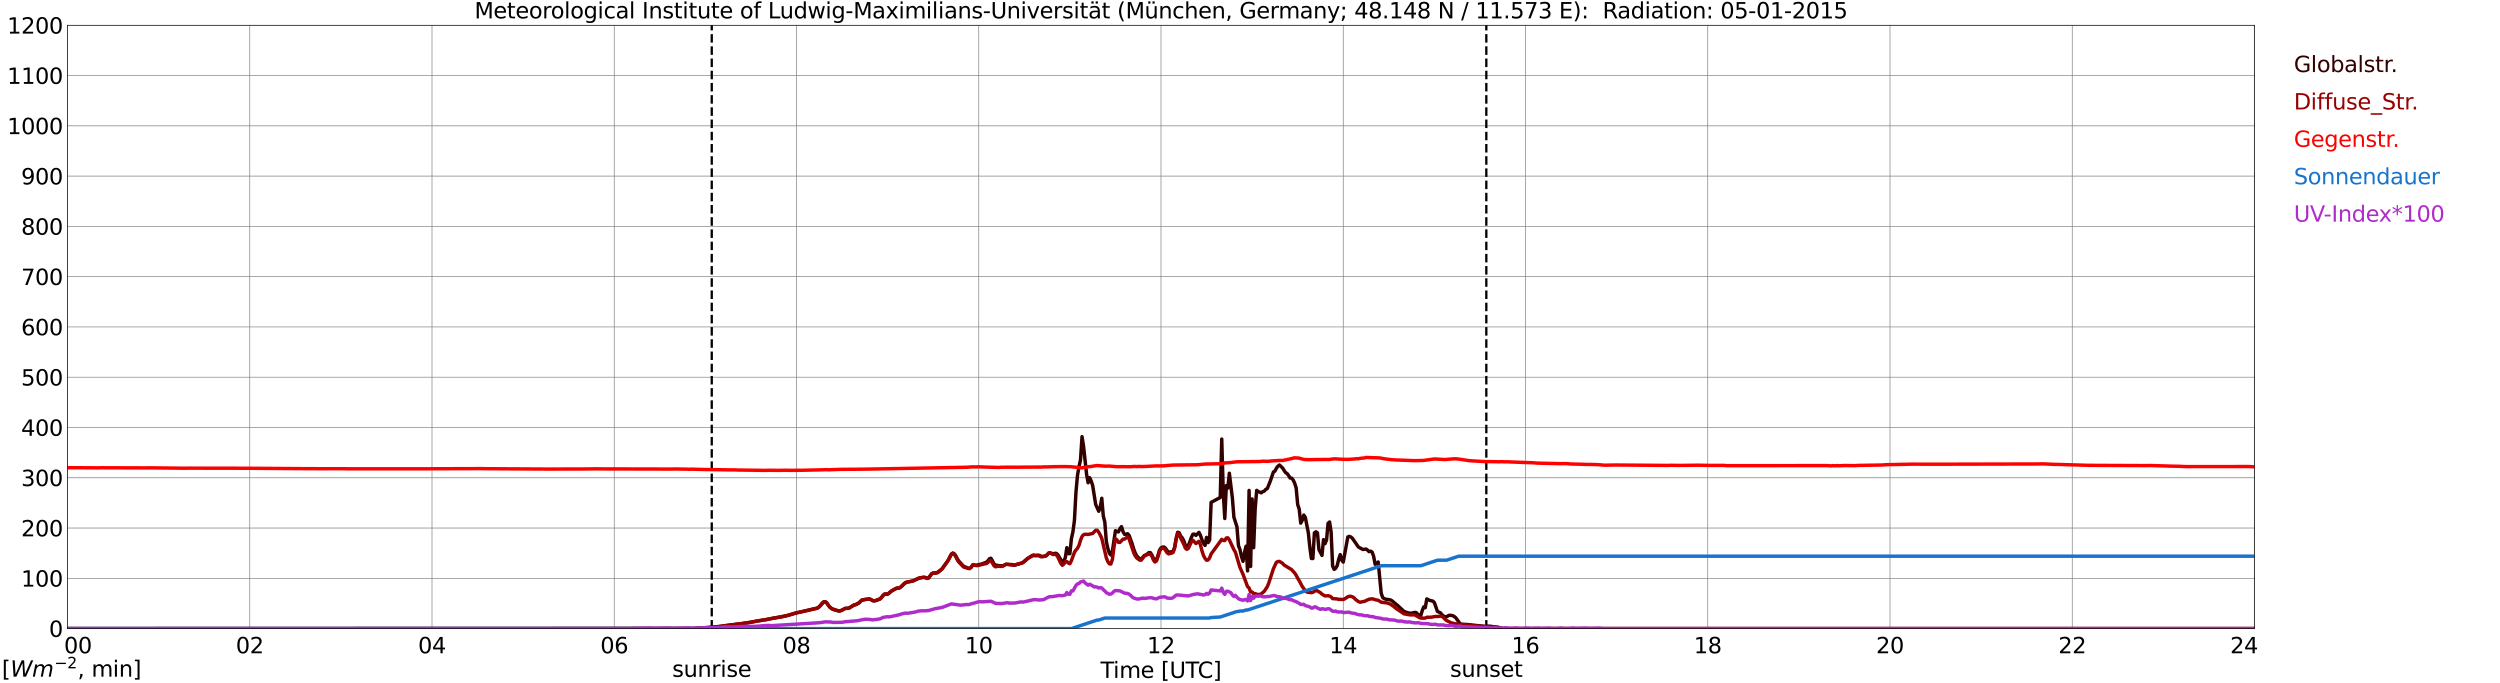 <?xml version="1.0" encoding="utf-8" standalone="no"?>
<!DOCTYPE svg PUBLIC "-//W3C//DTD SVG 1.1//EN"
  "http://www.w3.org/Graphics/SVG/1.1/DTD/svg11.dtd">
<svg xmlns:xlink="http://www.w3.org/1999/xlink" width="1085.4pt" height="296.64pt" viewBox="0 0 1085.4 296.64" xmlns="http://www.w3.org/2000/svg" version="1.1">
 <defs>
  <style type="text/css">*{stroke-linejoin: round; stroke-linecap: butt}</style>
 </defs>
 <g id="figure_1">
  <g id="patch_1">
   <path d="M 0 296.64 
L 1085.4 296.64 
L 1085.4 0 
L 0 0 
z
" style="fill: #ffffff"/>
  </g>
  <g id="axes_1">
   <g id="patch_2">
    <path d="M 29.306 272.909 
L 978.814 272.909 
L 978.814 10.976 
L 29.306 10.976 
z
" style="fill: #ffffff"/>
   </g>
   <g id="patch_3">
    <path d="M 978.814 272.909 
L 978.814 272.909 
L 978.814 10.976 
L 978.814 10.976 
z
" clip-path="url(#p1ca71ba14a)" style="fill: #d3d3d3; opacity: 0.25; stroke: #d3d3d3; stroke-linejoin: miter"/>
   </g>
   <g id="matplotlib.axis_1">
    <g id="xtick_1">
     <g id="line2d_1">
      <path d="M 29.306 272.909 
L 29.306 10.976 
" clip-path="url(#p1ca71ba14a)" style="fill: none; stroke: #808080; stroke-width: 0.3; stroke-linecap: square"/>
     </g>
     <g id="line2d_2"/>
     <g id="text_1">
      <!--    00 -->
      <g transform="translate(18.733 283.627) scale(0.095 -0.095)">
       <defs>
        <path id="DejaVuSans-20" transform="scale(0.016)"/>
        <path id="DejaVuSans-30" d="M 2034 4250 
Q 1547 4250 1301 3770 
Q 1056 3291 1056 2328 
Q 1056 1369 1301 889 
Q 1547 409 2034 409 
Q 2525 409 2770 889 
Q 3016 1369 3016 2328 
Q 3016 3291 2770 3770 
Q 2525 4250 2034 4250 
z
M 2034 4750 
Q 2819 4750 3233 4129 
Q 3647 3509 3647 2328 
Q 3647 1150 3233 529 
Q 2819 -91 2034 -91 
Q 1250 -91 836 529 
Q 422 1150 422 2328 
Q 422 3509 836 4129 
Q 1250 4750 2034 4750 
z
" transform="scale(0.016)"/>
       </defs>
       <use xlink:href="#DejaVuSans-20"/>
       <use xlink:href="#DejaVuSans-20" transform="translate(31.787 0)"/>
       <use xlink:href="#DejaVuSans-20" transform="translate(63.574 0)"/>
       <use xlink:href="#DejaVuSans-30" transform="translate(95.361 0)"/>
       <use xlink:href="#DejaVuSans-30" transform="translate(158.984 0)"/>
      </g>
     </g>
    </g>
    <g id="xtick_2">
     <g id="line2d_3">
      <path d="M 108.431 272.909 
L 108.431 10.976 
" clip-path="url(#p1ca71ba14a)" style="fill: none; stroke: #808080; stroke-width: 0.3; stroke-linecap: square"/>
     </g>
     <g id="line2d_4"/>
     <g id="text_2">
      <!-- 02 -->
      <g transform="translate(102.387 283.627) scale(0.095 -0.095)">
       <defs>
        <path id="DejaVuSans-32" d="M 1228 531 
L 3431 531 
L 3431 0 
L 469 0 
L 469 531 
Q 828 903 1448 1529 
Q 2069 2156 2228 2338 
Q 2531 2678 2651 2914 
Q 2772 3150 2772 3378 
Q 2772 3750 2511 3984 
Q 2250 4219 1831 4219 
Q 1534 4219 1204 4116 
Q 875 4013 500 3803 
L 500 4441 
Q 881 4594 1212 4672 
Q 1544 4750 1819 4750 
Q 2544 4750 2975 4387 
Q 3406 4025 3406 3419 
Q 3406 3131 3298 2873 
Q 3191 2616 2906 2266 
Q 2828 2175 2409 1742 
Q 1991 1309 1228 531 
z
" transform="scale(0.016)"/>
       </defs>
       <use xlink:href="#DejaVuSans-30"/>
       <use xlink:href="#DejaVuSans-32" transform="translate(63.623 0)"/>
      </g>
     </g>
    </g>
    <g id="xtick_3">
     <g id="line2d_5">
      <path d="M 187.557 272.909 
L 187.557 10.976 
" clip-path="url(#p1ca71ba14a)" style="fill: none; stroke: #808080; stroke-width: 0.3; stroke-linecap: square"/>
     </g>
     <g id="line2d_6"/>
     <g id="text_3">
      <!-- 04 -->
      <g transform="translate(181.513 283.627) scale(0.095 -0.095)">
       <defs>
        <path id="DejaVuSans-34" d="M 2419 4116 
L 825 1625 
L 2419 1625 
L 2419 4116 
z
M 2253 4666 
L 3047 4666 
L 3047 1625 
L 3713 1625 
L 3713 1100 
L 3047 1100 
L 3047 0 
L 2419 0 
L 2419 1100 
L 313 1100 
L 313 1709 
L 2253 4666 
z
" transform="scale(0.016)"/>
       </defs>
       <use xlink:href="#DejaVuSans-30"/>
       <use xlink:href="#DejaVuSans-34" transform="translate(63.623 0)"/>
      </g>
     </g>
    </g>
    <g id="xtick_4">
     <g id="line2d_7">
      <path d="M 266.683 272.909 
L 266.683 10.976 
" clip-path="url(#p1ca71ba14a)" style="fill: none; stroke: #808080; stroke-width: 0.3; stroke-linecap: square"/>
     </g>
     <g id="line2d_8"/>
     <g id="text_4">
      <!-- 06 -->
      <g transform="translate(260.638 283.627) scale(0.095 -0.095)">
       <defs>
        <path id="DejaVuSans-36" d="M 2113 2584 
Q 1688 2584 1439 2293 
Q 1191 2003 1191 1497 
Q 1191 994 1439 701 
Q 1688 409 2113 409 
Q 2538 409 2786 701 
Q 3034 994 3034 1497 
Q 3034 2003 2786 2293 
Q 2538 2584 2113 2584 
z
M 3366 4563 
L 3366 3988 
Q 3128 4100 2886 4159 
Q 2644 4219 2406 4219 
Q 1781 4219 1451 3797 
Q 1122 3375 1075 2522 
Q 1259 2794 1537 2939 
Q 1816 3084 2150 3084 
Q 2853 3084 3261 2657 
Q 3669 2231 3669 1497 
Q 3669 778 3244 343 
Q 2819 -91 2113 -91 
Q 1303 -91 875 529 
Q 447 1150 447 2328 
Q 447 3434 972 4092 
Q 1497 4750 2381 4750 
Q 2619 4750 2861 4703 
Q 3103 4656 3366 4563 
z
" transform="scale(0.016)"/>
       </defs>
       <use xlink:href="#DejaVuSans-30"/>
       <use xlink:href="#DejaVuSans-36" transform="translate(63.623 0)"/>
      </g>
     </g>
    </g>
    <g id="xtick_5">
     <g id="line2d_9">
      <path d="M 345.808 272.909 
L 345.808 10.976 
" clip-path="url(#p1ca71ba14a)" style="fill: none; stroke: #808080; stroke-width: 0.3; stroke-linecap: square"/>
     </g>
     <g id="line2d_10"/>
     <g id="text_5">
      <!-- 08 -->
      <g transform="translate(339.764 283.627) scale(0.095 -0.095)">
       <defs>
        <path id="DejaVuSans-38" d="M 2034 2216 
Q 1584 2216 1326 1975 
Q 1069 1734 1069 1313 
Q 1069 891 1326 650 
Q 1584 409 2034 409 
Q 2484 409 2743 651 
Q 3003 894 3003 1313 
Q 3003 1734 2745 1975 
Q 2488 2216 2034 2216 
z
M 1403 2484 
Q 997 2584 770 2862 
Q 544 3141 544 3541 
Q 544 4100 942 4425 
Q 1341 4750 2034 4750 
Q 2731 4750 3128 4425 
Q 3525 4100 3525 3541 
Q 3525 3141 3298 2862 
Q 3072 2584 2669 2484 
Q 3125 2378 3379 2068 
Q 3634 1759 3634 1313 
Q 3634 634 3220 271 
Q 2806 -91 2034 -91 
Q 1263 -91 848 271 
Q 434 634 434 1313 
Q 434 1759 690 2068 
Q 947 2378 1403 2484 
z
M 1172 3481 
Q 1172 3119 1398 2916 
Q 1625 2713 2034 2713 
Q 2441 2713 2670 2916 
Q 2900 3119 2900 3481 
Q 2900 3844 2670 4047 
Q 2441 4250 2034 4250 
Q 1625 4250 1398 4047 
Q 1172 3844 1172 3481 
z
" transform="scale(0.016)"/>
       </defs>
       <use xlink:href="#DejaVuSans-30"/>
       <use xlink:href="#DejaVuSans-38" transform="translate(63.623 0)"/>
      </g>
     </g>
    </g>
    <g id="xtick_6">
     <g id="line2d_11">
      <path d="M 424.934 272.909 
L 424.934 10.976 
" clip-path="url(#p1ca71ba14a)" style="fill: none; stroke: #808080; stroke-width: 0.3; stroke-linecap: square"/>
     </g>
     <g id="line2d_12"/>
     <g id="text_6">
      <!-- 10 -->
      <g transform="translate(418.89 283.627) scale(0.095 -0.095)">
       <defs>
        <path id="DejaVuSans-31" d="M 794 531 
L 1825 531 
L 1825 4091 
L 703 3866 
L 703 4441 
L 1819 4666 
L 2450 4666 
L 2450 531 
L 3481 531 
L 3481 0 
L 794 0 
L 794 531 
z
" transform="scale(0.016)"/>
       </defs>
       <use xlink:href="#DejaVuSans-31"/>
       <use xlink:href="#DejaVuSans-30" transform="translate(63.623 0)"/>
      </g>
     </g>
    </g>
    <g id="xtick_7">
     <g id="line2d_13">
      <path d="M 504.06 272.909 
L 504.06 10.976 
" clip-path="url(#p1ca71ba14a)" style="fill: none; stroke: #808080; stroke-width: 0.3; stroke-linecap: square"/>
     </g>
     <g id="line2d_14"/>
     <g id="text_7">
      <!-- 12 -->
      <g transform="translate(498.015 283.627) scale(0.095 -0.095)">
       <use xlink:href="#DejaVuSans-31"/>
       <use xlink:href="#DejaVuSans-32" transform="translate(63.623 0)"/>
      </g>
     </g>
    </g>
    <g id="xtick_8">
     <g id="line2d_15">
      <path d="M 583.185 272.909 
L 583.185 10.976 
" clip-path="url(#p1ca71ba14a)" style="fill: none; stroke: #808080; stroke-width: 0.3; stroke-linecap: square"/>
     </g>
     <g id="line2d_16"/>
     <g id="text_8">
      <!-- 14 -->
      <g transform="translate(577.141 283.627) scale(0.095 -0.095)">
       <use xlink:href="#DejaVuSans-31"/>
       <use xlink:href="#DejaVuSans-34" transform="translate(63.623 0)"/>
      </g>
     </g>
    </g>
    <g id="xtick_9">
     <g id="line2d_17">
      <path d="M 662.311 272.909 
L 662.311 10.976 
" clip-path="url(#p1ca71ba14a)" style="fill: none; stroke: #808080; stroke-width: 0.3; stroke-linecap: square"/>
     </g>
     <g id="line2d_18"/>
     <g id="text_9">
      <!-- 16 -->
      <g transform="translate(656.267 283.627) scale(0.095 -0.095)">
       <use xlink:href="#DejaVuSans-31"/>
       <use xlink:href="#DejaVuSans-36" transform="translate(63.623 0)"/>
      </g>
     </g>
    </g>
    <g id="xtick_10">
     <g id="line2d_19">
      <path d="M 741.437 272.909 
L 741.437 10.976 
" clip-path="url(#p1ca71ba14a)" style="fill: none; stroke: #808080; stroke-width: 0.3; stroke-linecap: square"/>
     </g>
     <g id="line2d_20"/>
     <g id="text_10">
      <!-- 18 -->
      <g transform="translate(735.392 283.627) scale(0.095 -0.095)">
       <use xlink:href="#DejaVuSans-31"/>
       <use xlink:href="#DejaVuSans-38" transform="translate(63.623 0)"/>
      </g>
     </g>
    </g>
    <g id="xtick_11">
     <g id="line2d_21">
      <path d="M 820.562 272.909 
L 820.562 10.976 
" clip-path="url(#p1ca71ba14a)" style="fill: none; stroke: #808080; stroke-width: 0.3; stroke-linecap: square"/>
     </g>
     <g id="line2d_22"/>
     <g id="text_11">
      <!-- 20 -->
      <g transform="translate(814.518 283.627) scale(0.095 -0.095)">
       <use xlink:href="#DejaVuSans-32"/>
       <use xlink:href="#DejaVuSans-30" transform="translate(63.623 0)"/>
      </g>
     </g>
    </g>
    <g id="xtick_12">
     <g id="line2d_23">
      <path d="M 899.688 272.909 
L 899.688 10.976 
" clip-path="url(#p1ca71ba14a)" style="fill: none; stroke: #808080; stroke-width: 0.3; stroke-linecap: square"/>
     </g>
     <g id="line2d_24"/>
     <g id="text_12">
      <!-- 22 -->
      <g transform="translate(893.644 283.627) scale(0.095 -0.095)">
       <use xlink:href="#DejaVuSans-32"/>
       <use xlink:href="#DejaVuSans-32" transform="translate(63.623 0)"/>
      </g>
     </g>
    </g>
    <g id="xtick_13">
     <g id="line2d_25">
      <path d="M 978.814 272.909 
L 978.814 10.976 
" clip-path="url(#p1ca71ba14a)" style="fill: none; stroke: #808080; stroke-width: 0.3; stroke-linecap: square"/>
     </g>
     <g id="line2d_26"/>
     <g id="text_13">
      <!-- 24    -->
      <g transform="translate(968.241 283.627) scale(0.095 -0.095)">
       <use xlink:href="#DejaVuSans-32"/>
       <use xlink:href="#DejaVuSans-34" transform="translate(63.623 0)"/>
       <use xlink:href="#DejaVuSans-20" transform="translate(127.246 0)"/>
       <use xlink:href="#DejaVuSans-20" transform="translate(159.033 0)"/>
       <use xlink:href="#DejaVuSans-20" transform="translate(190.82 0)"/>
      </g>
     </g>
    </g>
    <g id="text_14">
     <!-- Time [UTC] -->
     <g transform="translate(477.806 294.322) scale(0.095 -0.095)">
      <defs>
       <path id="DejaVuSans-54" d="M -19 4666 
L 3928 4666 
L 3928 4134 
L 2272 4134 
L 2272 0 
L 1638 0 
L 1638 4134 
L -19 4134 
L -19 4666 
z
" transform="scale(0.016)"/>
       <path id="DejaVuSans-69" d="M 603 3500 
L 1178 3500 
L 1178 0 
L 603 0 
L 603 3500 
z
M 603 4863 
L 1178 4863 
L 1178 4134 
L 603 4134 
L 603 4863 
z
" transform="scale(0.016)"/>
       <path id="DejaVuSans-6d" d="M 3328 2828 
Q 3544 3216 3844 3400 
Q 4144 3584 4550 3584 
Q 5097 3584 5394 3201 
Q 5691 2819 5691 2113 
L 5691 0 
L 5113 0 
L 5113 2094 
Q 5113 2597 4934 2840 
Q 4756 3084 4391 3084 
Q 3944 3084 3684 2787 
Q 3425 2491 3425 1978 
L 3425 0 
L 2847 0 
L 2847 2094 
Q 2847 2600 2669 2842 
Q 2491 3084 2119 3084 
Q 1678 3084 1418 2786 
Q 1159 2488 1159 1978 
L 1159 0 
L 581 0 
L 581 3500 
L 1159 3500 
L 1159 2956 
Q 1356 3278 1631 3431 
Q 1906 3584 2284 3584 
Q 2666 3584 2933 3390 
Q 3200 3197 3328 2828 
z
" transform="scale(0.016)"/>
       <path id="DejaVuSans-65" d="M 3597 1894 
L 3597 1613 
L 953 1613 
Q 991 1019 1311 708 
Q 1631 397 2203 397 
Q 2534 397 2845 478 
Q 3156 559 3463 722 
L 3463 178 
Q 3153 47 2828 -22 
Q 2503 -91 2169 -91 
Q 1331 -91 842 396 
Q 353 884 353 1716 
Q 353 2575 817 3079 
Q 1281 3584 2069 3584 
Q 2775 3584 3186 3129 
Q 3597 2675 3597 1894 
z
M 3022 2063 
Q 3016 2534 2758 2815 
Q 2500 3097 2075 3097 
Q 1594 3097 1305 2825 
Q 1016 2553 972 2059 
L 3022 2063 
z
" transform="scale(0.016)"/>
       <path id="DejaVuSans-5b" d="M 550 4863 
L 1875 4863 
L 1875 4416 
L 1125 4416 
L 1125 -397 
L 1875 -397 
L 1875 -844 
L 550 -844 
L 550 4863 
z
" transform="scale(0.016)"/>
       <path id="DejaVuSans-55" d="M 556 4666 
L 1191 4666 
L 1191 1831 
Q 1191 1081 1462 751 
Q 1734 422 2344 422 
Q 2950 422 3222 751 
Q 3494 1081 3494 1831 
L 3494 4666 
L 4128 4666 
L 4128 1753 
Q 4128 841 3676 375 
Q 3225 -91 2344 -91 
Q 1459 -91 1007 375 
Q 556 841 556 1753 
L 556 4666 
z
" transform="scale(0.016)"/>
       <path id="DejaVuSans-43" d="M 4122 4306 
L 4122 3641 
Q 3803 3938 3442 4084 
Q 3081 4231 2675 4231 
Q 1875 4231 1450 3742 
Q 1025 3253 1025 2328 
Q 1025 1406 1450 917 
Q 1875 428 2675 428 
Q 3081 428 3442 575 
Q 3803 722 4122 1019 
L 4122 359 
Q 3791 134 3420 21 
Q 3050 -91 2638 -91 
Q 1578 -91 968 557 
Q 359 1206 359 2328 
Q 359 3453 968 4101 
Q 1578 4750 2638 4750 
Q 3056 4750 3426 4639 
Q 3797 4528 4122 4306 
z
" transform="scale(0.016)"/>
       <path id="DejaVuSans-5d" d="M 1947 4863 
L 1947 -844 
L 622 -844 
L 622 -397 
L 1369 -397 
L 1369 4416 
L 622 4416 
L 622 4863 
L 1947 4863 
z
" transform="scale(0.016)"/>
      </defs>
      <use xlink:href="#DejaVuSans-54"/>
      <use xlink:href="#DejaVuSans-69" transform="translate(57.959 0)"/>
      <use xlink:href="#DejaVuSans-6d" transform="translate(85.742 0)"/>
      <use xlink:href="#DejaVuSans-65" transform="translate(183.154 0)"/>
      <use xlink:href="#DejaVuSans-20" transform="translate(244.678 0)"/>
      <use xlink:href="#DejaVuSans-5b" transform="translate(276.465 0)"/>
      <use xlink:href="#DejaVuSans-55" transform="translate(315.479 0)"/>
      <use xlink:href="#DejaVuSans-54" transform="translate(388.672 0)"/>
      <use xlink:href="#DejaVuSans-43" transform="translate(443.881 0)"/>
      <use xlink:href="#DejaVuSans-5d" transform="translate(513.705 0)"/>
     </g>
    </g>
   </g>
   <g id="matplotlib.axis_2">
    <g id="ytick_1">
     <g id="line2d_27">
      <path d="M 29.306 272.909 
L 978.814 272.909 
" clip-path="url(#p1ca71ba14a)" style="fill: none; stroke: #808080; stroke-width: 0.3; stroke-linecap: square"/>
     </g>
     <g id="line2d_28"/>
     <g id="text_15">
      <!-- 0 -->
      <g transform="translate(21.261 276.518) scale(0.095 -0.095)">
       <use xlink:href="#DejaVuSans-30"/>
      </g>
     </g>
    </g>
    <g id="ytick_2">
     <g id="line2d_29">
      <path d="M 29.306 251.081 
L 978.814 251.081 
" clip-path="url(#p1ca71ba14a)" style="fill: none; stroke: #808080; stroke-width: 0.3; stroke-linecap: square"/>
     </g>
     <g id="line2d_30"/>
     <g id="text_16">
      <!-- 100 -->
      <g transform="translate(9.173 254.69) scale(0.095 -0.095)">
       <use xlink:href="#DejaVuSans-31"/>
       <use xlink:href="#DejaVuSans-30" transform="translate(63.623 0)"/>
       <use xlink:href="#DejaVuSans-30" transform="translate(127.246 0)"/>
      </g>
     </g>
    </g>
    <g id="ytick_3">
     <g id="line2d_31">
      <path d="M 29.306 229.253 
L 978.814 229.253 
" clip-path="url(#p1ca71ba14a)" style="fill: none; stroke: #808080; stroke-width: 0.3; stroke-linecap: square"/>
     </g>
     <g id="line2d_32"/>
     <g id="text_17">
      <!-- 200 -->
      <g transform="translate(9.173 232.863) scale(0.095 -0.095)">
       <use xlink:href="#DejaVuSans-32"/>
       <use xlink:href="#DejaVuSans-30" transform="translate(63.623 0)"/>
       <use xlink:href="#DejaVuSans-30" transform="translate(127.246 0)"/>
      </g>
     </g>
    </g>
    <g id="ytick_4">
     <g id="line2d_33">
      <path d="M 29.306 207.426 
L 978.814 207.426 
" clip-path="url(#p1ca71ba14a)" style="fill: none; stroke: #808080; stroke-width: 0.3; stroke-linecap: square"/>
     </g>
     <g id="line2d_34"/>
     <g id="text_18">
      <!-- 300 -->
      <g transform="translate(9.173 211.035) scale(0.095 -0.095)">
       <defs>
        <path id="DejaVuSans-33" d="M 2597 2516 
Q 3050 2419 3304 2112 
Q 3559 1806 3559 1356 
Q 3559 666 3084 287 
Q 2609 -91 1734 -91 
Q 1441 -91 1130 -33 
Q 819 25 488 141 
L 488 750 
Q 750 597 1062 519 
Q 1375 441 1716 441 
Q 2309 441 2620 675 
Q 2931 909 2931 1356 
Q 2931 1769 2642 2001 
Q 2353 2234 1838 2234 
L 1294 2234 
L 1294 2753 
L 1863 2753 
Q 2328 2753 2575 2939 
Q 2822 3125 2822 3475 
Q 2822 3834 2567 4026 
Q 2313 4219 1838 4219 
Q 1578 4219 1281 4162 
Q 984 4106 628 3988 
L 628 4550 
Q 988 4650 1302 4700 
Q 1616 4750 1894 4750 
Q 2613 4750 3031 4423 
Q 3450 4097 3450 3541 
Q 3450 3153 3228 2886 
Q 3006 2619 2597 2516 
z
" transform="scale(0.016)"/>
       </defs>
       <use xlink:href="#DejaVuSans-33"/>
       <use xlink:href="#DejaVuSans-30" transform="translate(63.623 0)"/>
       <use xlink:href="#DejaVuSans-30" transform="translate(127.246 0)"/>
      </g>
     </g>
    </g>
    <g id="ytick_5">
     <g id="line2d_35">
      <path d="M 29.306 185.598 
L 978.814 185.598 
" clip-path="url(#p1ca71ba14a)" style="fill: none; stroke: #808080; stroke-width: 0.3; stroke-linecap: square"/>
     </g>
     <g id="line2d_36"/>
     <g id="text_19">
      <!-- 400 -->
      <g transform="translate(9.173 189.207) scale(0.095 -0.095)">
       <use xlink:href="#DejaVuSans-34"/>
       <use xlink:href="#DejaVuSans-30" transform="translate(63.623 0)"/>
       <use xlink:href="#DejaVuSans-30" transform="translate(127.246 0)"/>
      </g>
     </g>
    </g>
    <g id="ytick_6">
     <g id="line2d_37">
      <path d="M 29.306 163.77 
L 978.814 163.77 
" clip-path="url(#p1ca71ba14a)" style="fill: none; stroke: #808080; stroke-width: 0.3; stroke-linecap: square"/>
     </g>
     <g id="line2d_38"/>
     <g id="text_20">
      <!-- 500 -->
      <g transform="translate(9.173 167.379) scale(0.095 -0.095)">
       <defs>
        <path id="DejaVuSans-35" d="M 691 4666 
L 3169 4666 
L 3169 4134 
L 1269 4134 
L 1269 2991 
Q 1406 3038 1543 3061 
Q 1681 3084 1819 3084 
Q 2600 3084 3056 2656 
Q 3513 2228 3513 1497 
Q 3513 744 3044 326 
Q 2575 -91 1722 -91 
Q 1428 -91 1123 -41 
Q 819 9 494 109 
L 494 744 
Q 775 591 1075 516 
Q 1375 441 1709 441 
Q 2250 441 2565 725 
Q 2881 1009 2881 1497 
Q 2881 1984 2565 2268 
Q 2250 2553 1709 2553 
Q 1456 2553 1204 2497 
Q 953 2441 691 2322 
L 691 4666 
z
" transform="scale(0.016)"/>
       </defs>
       <use xlink:href="#DejaVuSans-35"/>
       <use xlink:href="#DejaVuSans-30" transform="translate(63.623 0)"/>
       <use xlink:href="#DejaVuSans-30" transform="translate(127.246 0)"/>
      </g>
     </g>
    </g>
    <g id="ytick_7">
     <g id="line2d_39">
      <path d="M 29.306 141.942 
L 978.814 141.942 
" clip-path="url(#p1ca71ba14a)" style="fill: none; stroke: #808080; stroke-width: 0.3; stroke-linecap: square"/>
     </g>
     <g id="line2d_40"/>
     <g id="text_21">
      <!-- 600 -->
      <g transform="translate(9.173 145.551) scale(0.095 -0.095)">
       <use xlink:href="#DejaVuSans-36"/>
       <use xlink:href="#DejaVuSans-30" transform="translate(63.623 0)"/>
       <use xlink:href="#DejaVuSans-30" transform="translate(127.246 0)"/>
      </g>
     </g>
    </g>
    <g id="ytick_8">
     <g id="line2d_41">
      <path d="M 29.306 120.114 
L 978.814 120.114 
" clip-path="url(#p1ca71ba14a)" style="fill: none; stroke: #808080; stroke-width: 0.3; stroke-linecap: square"/>
     </g>
     <g id="line2d_42"/>
     <g id="text_22">
      <!-- 700 -->
      <g transform="translate(9.173 123.724) scale(0.095 -0.095)">
       <defs>
        <path id="DejaVuSans-37" d="M 525 4666 
L 3525 4666 
L 3525 4397 
L 1831 0 
L 1172 0 
L 2766 4134 
L 525 4134 
L 525 4666 
z
" transform="scale(0.016)"/>
       </defs>
       <use xlink:href="#DejaVuSans-37"/>
       <use xlink:href="#DejaVuSans-30" transform="translate(63.623 0)"/>
       <use xlink:href="#DejaVuSans-30" transform="translate(127.246 0)"/>
      </g>
     </g>
    </g>
    <g id="ytick_9">
     <g id="line2d_43">
      <path d="M 29.306 98.287 
L 978.814 98.287 
" clip-path="url(#p1ca71ba14a)" style="fill: none; stroke: #808080; stroke-width: 0.3; stroke-linecap: square"/>
     </g>
     <g id="line2d_44"/>
     <g id="text_23">
      <!-- 800 -->
      <g transform="translate(9.173 101.896) scale(0.095 -0.095)">
       <use xlink:href="#DejaVuSans-38"/>
       <use xlink:href="#DejaVuSans-30" transform="translate(63.623 0)"/>
       <use xlink:href="#DejaVuSans-30" transform="translate(127.246 0)"/>
      </g>
     </g>
    </g>
    <g id="ytick_10">
     <g id="line2d_45">
      <path d="M 29.306 76.459 
L 978.814 76.459 
" clip-path="url(#p1ca71ba14a)" style="fill: none; stroke: #808080; stroke-width: 0.3; stroke-linecap: square"/>
     </g>
     <g id="line2d_46"/>
     <g id="text_24">
      <!-- 900 -->
      <g transform="translate(9.173 80.068) scale(0.095 -0.095)">
       <defs>
        <path id="DejaVuSans-39" d="M 703 97 
L 703 672 
Q 941 559 1184 500 
Q 1428 441 1663 441 
Q 2288 441 2617 861 
Q 2947 1281 2994 2138 
Q 2813 1869 2534 1725 
Q 2256 1581 1919 1581 
Q 1219 1581 811 2004 
Q 403 2428 403 3163 
Q 403 3881 828 4315 
Q 1253 4750 1959 4750 
Q 2769 4750 3195 4129 
Q 3622 3509 3622 2328 
Q 3622 1225 3098 567 
Q 2575 -91 1691 -91 
Q 1453 -91 1209 -44 
Q 966 3 703 97 
z
M 1959 2075 
Q 2384 2075 2632 2365 
Q 2881 2656 2881 3163 
Q 2881 3666 2632 3958 
Q 2384 4250 1959 4250 
Q 1534 4250 1286 3958 
Q 1038 3666 1038 3163 
Q 1038 2656 1286 2365 
Q 1534 2075 1959 2075 
z
" transform="scale(0.016)"/>
       </defs>
       <use xlink:href="#DejaVuSans-39"/>
       <use xlink:href="#DejaVuSans-30" transform="translate(63.623 0)"/>
       <use xlink:href="#DejaVuSans-30" transform="translate(127.246 0)"/>
      </g>
     </g>
    </g>
    <g id="ytick_11">
     <g id="line2d_47">
      <path d="M 29.306 54.631 
L 978.814 54.631 
" clip-path="url(#p1ca71ba14a)" style="fill: none; stroke: #808080; stroke-width: 0.3; stroke-linecap: square"/>
     </g>
     <g id="line2d_48"/>
     <g id="text_25">
      <!-- 1000 -->
      <g transform="translate(3.128 58.24) scale(0.095 -0.095)">
       <use xlink:href="#DejaVuSans-31"/>
       <use xlink:href="#DejaVuSans-30" transform="translate(63.623 0)"/>
       <use xlink:href="#DejaVuSans-30" transform="translate(127.246 0)"/>
       <use xlink:href="#DejaVuSans-30" transform="translate(190.869 0)"/>
      </g>
     </g>
    </g>
    <g id="ytick_12">
     <g id="line2d_49">
      <path d="M 29.306 32.803 
L 978.814 32.803 
" clip-path="url(#p1ca71ba14a)" style="fill: none; stroke: #808080; stroke-width: 0.3; stroke-linecap: square"/>
     </g>
     <g id="line2d_50"/>
     <g id="text_26">
      <!-- 1100 -->
      <g transform="translate(3.128 36.413) scale(0.095 -0.095)">
       <use xlink:href="#DejaVuSans-31"/>
       <use xlink:href="#DejaVuSans-31" transform="translate(63.623 0)"/>
       <use xlink:href="#DejaVuSans-30" transform="translate(127.246 0)"/>
       <use xlink:href="#DejaVuSans-30" transform="translate(190.869 0)"/>
      </g>
     </g>
    </g>
    <g id="ytick_13">
     <g id="line2d_51">
      <path d="M 29.306 10.976 
L 978.814 10.976 
" clip-path="url(#p1ca71ba14a)" style="fill: none; stroke: #808080; stroke-width: 0.3; stroke-linecap: square"/>
     </g>
     <g id="line2d_52"/>
     <g id="text_27">
      <!-- 1200 -->
      <g transform="translate(3.128 14.585) scale(0.095 -0.095)">
       <use xlink:href="#DejaVuSans-31"/>
       <use xlink:href="#DejaVuSans-32" transform="translate(63.623 0)"/>
       <use xlink:href="#DejaVuSans-30" transform="translate(127.246 0)"/>
       <use xlink:href="#DejaVuSans-30" transform="translate(190.869 0)"/>
      </g>
     </g>
    </g>
   </g>
   <g id="line2d_53">
    <path d="M 309.015 272.909 
L 309.015 10.976 
" clip-path="url(#p1ca71ba14a)" style="fill: none; stroke-dasharray: 3.7,1.6; stroke-dashoffset: 0; stroke: #000000"/>
   </g>
   <g id="line2d_54">
    <path d="M 645.299 272.909 
L 645.299 10.976 
" clip-path="url(#p1ca71ba14a)" style="fill: none; stroke-dasharray: 3.7,1.6; stroke-dashoffset: 0; stroke: #000000"/>
   </g>
   <g id="line2d_55">
    <path d="M 29.306 272.909 
L 301.63 272.817 
L 304.927 272.581 
L 306.246 272.492 
L 307.564 272.492 
L 312.839 271.929 
L 314.158 271.721 
L 320.093 270.981 
L 321.411 270.864 
L 325.368 270.241 
L 326.686 270.004 
L 328.665 269.619 
L 332.621 268.997 
L 335.918 268.345 
L 338.555 267.96 
L 339.874 267.723 
L 342.512 267.072 
L 345.808 266.094 
L 355.04 263.933 
L 355.699 263.429 
L 357.677 261.296 
L 358.337 261.266 
L 358.996 261.801 
L 359.655 262.807 
L 360.315 263.577 
L 360.974 264.141 
L 362.293 264.702 
L 364.271 265.265 
L 364.93 265.177 
L 366.249 264.525 
L 366.909 264.169 
L 368.227 264.11 
L 368.887 263.844 
L 370.865 262.658 
L 371.524 262.541 
L 372.843 261.829 
L 374.162 260.585 
L 375.481 260.319 
L 377.459 260.024 
L 378.118 260.29 
L 378.777 260.705 
L 379.437 260.853 
L 380.096 260.764 
L 382.074 260.083 
L 382.734 259.402 
L 383.393 258.452 
L 384.053 257.95 
L 385.371 257.979 
L 386.031 257.536 
L 386.69 256.854 
L 388.009 256.053 
L 389.328 255.403 
L 389.987 255.403 
L 390.646 255.226 
L 391.306 254.722 
L 392.624 253.419 
L 393.284 252.974 
L 393.943 252.707 
L 395.921 252.351 
L 397.24 251.819 
L 399.218 250.93 
L 401.196 250.605 
L 401.856 250.723 
L 402.515 251.107 
L 403.175 250.93 
L 404.493 249.123 
L 405.153 248.769 
L 405.812 248.798 
L 407.131 248.473 
L 409.109 246.903 
L 411.746 243.142 
L 413.065 240.505 
L 413.725 240.091 
L 414.384 240.505 
L 415.043 241.424 
L 415.703 242.756 
L 416.362 243.703 
L 418.34 245.836 
L 420.318 246.665 
L 420.978 246.724 
L 421.637 246.309 
L 422.297 245.244 
L 422.956 245.273 
L 423.615 245.452 
L 426.253 244.86 
L 428.231 244.118 
L 428.89 243.496 
L 429.55 242.608 
L 430.209 242.372 
L 430.869 243.468 
L 431.528 244.799 
L 432.187 245.393 
L 432.847 245.421 
L 434.165 245.659 
L 435.484 245.659 
L 436.803 244.978 
L 439.44 245.126 
L 440.1 245.334 
L 440.759 245.273 
L 444.056 244.297 
L 446.694 242.134 
L 448.012 241.245 
L 448.672 240.979 
L 449.331 241.128 
L 450.65 241.01 
L 451.309 241.156 
L 451.969 241.512 
L 452.628 241.632 
L 453.947 241.363 
L 454.606 240.89 
L 455.266 240.18 
L 455.925 240.001 
L 457.244 240.475 
L 457.903 240.239 
L 458.563 240.239 
L 459.222 240.772 
L 461.2 244.031 
L 461.859 243.675 
L 462.519 242.105 
L 463.178 237.781 
L 463.838 240.357 
L 464.497 240.388 
L 465.156 233.872 
L 465.816 230.91 
L 466.475 225.933 
L 467.134 213.762 
L 467.794 206.417 
L 468.453 202.595 
L 469.113 199.664 
L 469.772 189.594 
L 470.431 193.77 
L 471.75 205.913 
L 472.409 209.584 
L 473.069 207.393 
L 473.728 208.785 
L 474.388 210.77 
L 475.706 219.034 
L 477.025 221.965 
L 477.685 220.188 
L 478.344 216.338 
L 479.003 224.039 
L 479.663 226.645 
L 480.322 235.086 
L 480.981 238.107 
L 481.641 240.239 
L 482.3 240.979 
L 482.96 239.261 
L 484.278 230.406 
L 484.938 230.821 
L 485.597 230.91 
L 486.256 229.458 
L 486.916 228.66 
L 487.575 230.851 
L 488.235 231.975 
L 488.894 232.006 
L 489.553 231.709 
L 490.213 232.479 
L 491.532 236.092 
L 492.191 238.314 
L 492.85 240.06 
L 493.51 241.335 
L 494.828 242.666 
L 495.488 242.728 
L 496.807 241.187 
L 497.466 240.92 
L 498.125 240.505 
L 498.785 239.942 
L 499.444 239.942 
L 500.103 240.949 
L 500.763 242.4 
L 501.422 243.468 
L 502.082 243.053 
L 502.741 241.217 
L 503.4 238.877 
L 504.06 237.869 
L 504.719 237.543 
L 505.379 237.485 
L 506.038 238.048 
L 506.697 239.054 
L 507.357 239.645 
L 508.016 239.707 
L 509.335 239.32 
L 509.994 237.543 
L 510.654 233.693 
L 511.313 231.087 
L 511.972 231.353 
L 512.632 232.776 
L 513.291 233.545 
L 513.95 234.789 
L 514.61 236.655 
L 515.269 237.218 
L 515.929 236.773 
L 516.588 235.234 
L 517.247 233.309 
L 517.907 231.947 
L 518.566 231.888 
L 519.226 232.449 
L 520.544 231.146 
L 521.204 232.479 
L 521.863 234.405 
L 522.522 235.915 
L 523.182 236.804 
L 523.841 233.309 
L 524.501 235.59 
L 525.16 234.494 
L 525.819 218.115 
L 529.776 215.982 
L 530.435 190.631 
L 531.094 214.057 
L 531.754 225.104 
L 532.413 210.828 
L 533.073 211.924 
L 533.732 205.468 
L 535.051 216.248 
L 535.71 224.543 
L 537.029 228.719 
L 537.688 236.893 
L 538.348 238.58 
L 539.007 241.632 
L 539.666 243.703 
L 540.326 239.794 
L 540.985 237.129 
L 541.644 247.851 
L 542.304 212.933 
L 542.963 245.925 
L 543.623 216.635 
L 544.282 237.781 
L 544.941 220.928 
L 545.601 212.902 
L 546.26 213.406 
L 547.579 213.969 
L 548.238 213.435 
L 548.898 213.227 
L 549.557 212.459 
L 550.216 212.103 
L 551.535 208.844 
L 552.854 204.935 
L 553.513 204.551 
L 554.173 203.248 
L 554.832 202.388 
L 555.491 201.886 
L 556.81 203.128 
L 558.129 205.201 
L 558.788 205.557 
L 559.448 206.445 
L 560.107 207.541 
L 560.766 207.572 
L 561.426 208.371 
L 562.085 209.763 
L 562.745 211.865 
L 563.404 219.062 
L 564.063 221.046 
L 564.723 227.119 
L 565.382 225.905 
L 566.042 223.624 
L 566.701 224.571 
L 568.02 231.294 
L 568.679 237.543 
L 569.338 242.459 
L 569.998 242.49 
L 570.657 231.353 
L 571.317 230.879 
L 571.976 231.353 
L 572.635 238.639 
L 573.954 241.128 
L 574.613 234.287 
L 575.273 236.033 
L 575.932 234.433 
L 576.592 227.208 
L 577.251 226.614 
L 577.91 230.969 
L 578.57 245.749 
L 579.229 247.198 
L 579.889 246.724 
L 580.548 245.6 
L 581.207 242.815 
L 581.867 240.802 
L 582.526 243.171 
L 583.185 244.031 
L 585.164 233.13 
L 585.823 232.864 
L 586.482 233.13 
L 587.142 233.693 
L 589.779 237.515 
L 591.757 238.58 
L 593.076 238.373 
L 593.736 238.847 
L 594.395 239.499 
L 595.054 239.292 
L 595.714 239.676 
L 596.373 241.512 
L 597.032 244.978 
L 597.692 244.681 
L 598.351 244 
L 599.67 257.594 
L 600.329 259.461 
L 600.989 259.904 
L 601.648 260.142 
L 603.626 260.439 
L 604.286 260.792 
L 606.923 262.984 
L 609.561 265.472 
L 610.879 265.946 
L 612.198 266.273 
L 613.517 266.094 
L 614.176 265.887 
L 614.836 265.946 
L 616.154 267.22 
L 616.814 267.308 
L 617.473 265.147 
L 618.133 263.46 
L 618.792 263.844 
L 619.451 260.024 
L 620.77 260.674 
L 622.089 260.971 
L 622.748 261.622 
L 624.067 265.444 
L 625.386 266.066 
L 626.045 266.895 
L 626.705 267.456 
L 627.364 267.784 
L 628.023 267.812 
L 628.683 267.369 
L 629.342 267.1 
L 630.661 267.279 
L 631.32 267.635 
L 631.98 268.137 
L 633.958 270.864 
L 634.617 271.04 
L 636.595 271.099 
L 639.233 271.366 
L 640.552 271.514 
L 643.848 271.87 
L 644.508 271.988 
L 645.167 271.811 
L 647.145 271.9 
L 648.464 272.108 
L 650.442 272.315 
L 651.761 272.699 
L 652.42 272.909 
L 978.154 272.909 
L 978.154 272.909 
" clip-path="url(#p1ca71ba14a)" style="fill: none; stroke: #330000; stroke-width: 1.5; stroke-linecap: square"/>
   </g>
   <g id="line2d_56">
    <path d="M 29.306 272.909 
L 300.971 272.909 
L 302.289 272.747 
L 302.949 272.791 
L 304.927 272.623 
L 312.18 272.034 
L 324.708 270.355 
L 329.983 269.432 
L 332.621 269.013 
L 341.852 267.207 
L 345.149 266.199 
L 349.765 265.234 
L 353.721 264.311 
L 354.38 264.228 
L 355.04 263.892 
L 355.699 263.429 
L 357.018 261.75 
L 357.677 261.288 
L 358.337 261.246 
L 358.996 261.833 
L 359.655 262.842 
L 360.315 263.639 
L 360.974 264.184 
L 361.634 264.562 
L 363.612 265.151 
L 364.271 265.276 
L 364.93 265.151 
L 365.59 264.898 
L 366.909 264.143 
L 367.568 264.06 
L 368.227 264.101 
L 368.887 263.848 
L 370.206 262.968 
L 370.865 262.591 
L 371.524 262.464 
L 372.843 261.792 
L 374.162 260.532 
L 375.481 260.24 
L 377.459 260.072 
L 378.118 260.281 
L 378.777 260.742 
L 379.437 260.869 
L 380.096 260.786 
L 382.074 259.987 
L 384.053 257.889 
L 385.371 257.845 
L 386.031 257.426 
L 386.69 256.798 
L 388.668 255.621 
L 389.328 255.285 
L 389.987 255.285 
L 390.646 255.117 
L 391.306 254.571 
L 392.624 253.27 
L 393.284 252.81 
L 396.581 252.179 
L 398.559 251.131 
L 399.878 250.795 
L 401.196 250.668 
L 402.515 251.131 
L 403.175 250.92 
L 404.493 249.073 
L 405.153 248.822 
L 406.471 248.822 
L 407.131 248.612 
L 408.45 247.477 
L 409.109 246.807 
L 410.428 244.917 
L 411.087 244.12 
L 411.746 243.112 
L 412.406 241.769 
L 413.065 240.719 
L 413.725 240.3 
L 414.384 240.763 
L 415.043 241.854 
L 415.703 243.197 
L 416.362 244.12 
L 418.34 246.176 
L 420.318 246.766 
L 420.978 246.89 
L 421.637 246.261 
L 422.297 245.421 
L 422.956 245.295 
L 423.615 245.506 
L 424.275 245.589 
L 427.572 244.792 
L 428.231 244.707 
L 428.89 244.247 
L 429.55 243.406 
L 430.209 243.323 
L 431.528 245.589 
L 432.187 246.093 
L 433.506 245.799 
L 434.165 245.925 
L 434.825 245.925 
L 435.484 245.716 
L 436.803 244.961 
L 440.1 245.38 
L 440.759 245.338 
L 441.419 245.043 
L 442.078 244.917 
L 442.737 244.666 
L 443.397 244.583 
L 444.056 244.247 
L 446.034 242.483 
L 448.672 241.141 
L 449.331 241.309 
L 450.65 241.265 
L 451.309 241.392 
L 451.969 241.728 
L 453.947 241.475 
L 454.606 240.929 
L 455.266 240.091 
L 455.925 240.091 
L 457.244 240.763 
L 457.903 240.678 
L 458.563 240.805 
L 459.222 241.728 
L 460.541 244.539 
L 461.2 245.421 
L 461.859 244.917 
L 462.519 243.869 
L 463.178 243.825 
L 463.838 244.456 
L 464.497 244.749 
L 465.156 243.448 
L 466.475 239.796 
L 467.134 238.79 
L 467.794 238.076 
L 468.453 236.775 
L 469.113 234.592 
L 469.772 232.912 
L 470.431 232.156 
L 471.091 231.947 
L 472.409 232.032 
L 474.388 231.611 
L 475.706 230.227 
L 476.366 230.227 
L 477.025 231.065 
L 477.685 232.283 
L 478.344 233.752 
L 480.322 242.188 
L 480.981 243.825 
L 481.641 244.792 
L 482.3 244.875 
L 482.96 242.819 
L 483.619 237.74 
L 484.278 233.879 
L 484.938 234.424 
L 485.597 235.472 
L 486.256 235.472 
L 487.575 234.088 
L 488.235 234.047 
L 489.553 233.08 
L 490.213 233.962 
L 492.191 239.923 
L 492.85 241.309 
L 493.51 242.232 
L 494.828 243.197 
L 495.488 243.197 
L 496.807 241.433 
L 498.785 240.468 
L 499.444 240.636 
L 500.103 241.518 
L 500.763 243.112 
L 501.422 243.994 
L 502.082 243.574 
L 502.741 241.686 
L 503.4 239.336 
L 504.06 238.244 
L 504.719 238.035 
L 505.379 238.076 
L 506.038 238.914 
L 506.697 240.006 
L 507.357 240.468 
L 508.675 240.132 
L 509.335 239.838 
L 509.994 237.867 
L 510.654 234.047 
L 511.313 231.528 
L 511.972 231.82 
L 512.632 233.669 
L 513.95 236.312 
L 514.61 237.949 
L 515.269 238.495 
L 515.929 238.076 
L 517.247 235.262 
L 517.907 234.549 
L 519.226 235.976 
L 520.544 235.011 
L 521.204 236.607 
L 521.863 239.209 
L 522.522 241.224 
L 523.182 242.442 
L 523.841 243.238 
L 524.501 243.112 
L 525.16 242.232 
L 525.819 240.51 
L 530.435 234.171 
L 531.094 234.675 
L 531.754 234.675 
L 532.413 233.584 
L 533.073 233.501 
L 533.732 234.381 
L 535.71 238.663 
L 536.369 239.755 
L 538.348 246.386 
L 539.666 249.326 
L 541.644 254.698 
L 542.304 255.285 
L 542.963 257.007 
L 543.623 257.007 
L 544.282 257.763 
L 544.941 257.68 
L 545.601 258.014 
L 546.26 258.099 
L 546.919 258.057 
L 547.579 257.845 
L 548.898 256.713 
L 550.216 254.698 
L 550.876 253.061 
L 552.854 246.932 
L 554.173 244.12 
L 554.832 243.784 
L 555.491 243.743 
L 556.81 244.539 
L 557.47 245.295 
L 560.766 247.311 
L 562.085 248.78 
L 562.745 249.745 
L 563.404 251.046 
L 564.063 252.096 
L 565.382 254.615 
L 566.701 256.462 
L 567.36 257.007 
L 568.02 257.175 
L 569.338 257.3 
L 569.998 257.175 
L 570.657 256.713 
L 571.317 256.462 
L 571.976 256.545 
L 573.295 257.343 
L 573.954 257.972 
L 575.273 258.727 
L 576.592 258.644 
L 577.251 258.812 
L 577.91 259.149 
L 578.57 259.904 
L 580.548 260.028 
L 581.207 260.24 
L 581.867 260.196 
L 583.185 260.281 
L 583.845 259.987 
L 585.164 259.105 
L 585.823 258.895 
L 586.482 258.895 
L 587.142 259.105 
L 587.801 259.483 
L 588.46 260.196 
L 589.779 261.205 
L 590.439 261.456 
L 592.417 261.078 
L 593.736 260.45 
L 594.395 260.155 
L 595.714 259.987 
L 596.373 260.113 
L 597.032 260.364 
L 598.351 260.618 
L 599.67 261.456 
L 600.989 261.624 
L 602.307 261.792 
L 603.626 262.296 
L 604.945 263.178 
L 606.264 264.269 
L 609.561 266.494 
L 612.198 266.956 
L 614.176 266.956 
L 615.495 267.668 
L 616.154 268.089 
L 616.814 268.34 
L 618.133 268.382 
L 618.792 268.34 
L 619.451 268.004 
L 621.429 267.963 
L 622.748 267.712 
L 623.408 267.626 
L 624.067 267.668 
L 625.386 267.502 
L 626.045 267.626 
L 626.705 268.131 
L 627.364 268.844 
L 628.023 269.39 
L 630.001 270.396 
L 631.98 270.859 
L 632.639 270.901 
L 633.958 271.154 
L 635.276 271.154 
L 635.936 271.278 
L 636.595 271.278 
L 637.914 271.531 
L 649.783 272.37 
L 651.761 272.706 
L 652.42 272.909 
L 978.154 272.909 
L 978.154 272.909 
" clip-path="url(#p1ca71ba14a)" style="fill: none; stroke: #990000; stroke-width: 1.5; stroke-linecap: square"/>
   </g>
   <g id="line2d_57">
    <path d="M 29.306 203.071 
L 33.921 203.071 
L 42.493 203.123 
L 44.472 203.073 
L 46.45 203.11 
L 48.428 203.097 
L 50.406 203.106 
L 62.934 203.147 
L 65.572 203.119 
L 80.078 203.278 
L 82.056 203.254 
L 95.244 203.27 
L 98.541 203.274 
L 107.113 203.298 
L 134.147 203.483 
L 136.125 203.473 
L 139.422 203.518 
L 142.719 203.492 
L 149.313 203.49 
L 150.632 203.527 
L 152.61 203.527 
L 184.92 203.527 
L 208.657 203.451 
L 211.295 203.492 
L 237.67 203.647 
L 252.836 203.614 
L 254.814 203.586 
L 256.792 203.573 
L 258.77 203.54 
L 261.408 203.579 
L 287.124 203.636 
L 288.442 203.662 
L 289.761 203.651 
L 291.739 203.647 
L 293.717 203.606 
L 296.355 203.669 
L 298.333 203.68 
L 298.992 203.75 
L 300.311 203.691 
L 302.949 203.767 
L 305.586 203.833 
L 308.224 203.872 
L 317.455 204.012 
L 318.774 203.985 
L 320.093 204.066 
L 330.643 204.199 
L 331.961 204.221 
L 333.94 204.169 
L 337.896 204.219 
L 341.193 204.162 
L 343.83 204.219 
L 346.468 204.173 
L 347.787 204.184 
L 356.359 203.99 
L 358.996 203.905 
L 359.655 203.979 
L 361.634 203.883 
L 364.93 203.776 
L 371.524 203.724 
L 373.502 203.7 
L 376.14 203.682 
L 419.659 202.866 
L 422.297 202.685 
L 423.615 202.724 
L 424.934 202.663 
L 428.231 202.798 
L 433.506 202.946 
L 434.825 202.857 
L 442.737 202.829 
L 452.628 202.77 
L 453.287 202.685 
L 454.606 202.715 
L 457.244 202.617 
L 462.519 202.562 
L 463.838 202.612 
L 465.156 202.654 
L 469.772 203.119 
L 472.409 202.593 
L 473.069 202.617 
L 475.706 202.198 
L 476.366 202.13 
L 479.663 202.372 
L 481.641 202.355 
L 484.278 202.571 
L 484.938 202.628 
L 486.256 202.602 
L 490.872 202.637 
L 492.191 202.54 
L 492.85 202.512 
L 493.51 202.595 
L 494.169 202.503 
L 496.147 202.564 
L 502.082 202.274 
L 503.4 202.281 
L 505.379 202.252 
L 506.697 202.113 
L 509.335 201.905 
L 519.885 201.774 
L 523.182 201.469 
L 530.435 201.32 
L 531.754 200.973 
L 533.732 200.873 
L 537.029 200.489 
L 546.919 200.375 
L 548.238 200.222 
L 550.216 200.297 
L 552.854 200.067 
L 556.151 199.882 
L 556.81 199.943 
L 560.107 199.249 
L 562.085 198.749 
L 562.745 198.849 
L 563.404 198.821 
L 564.063 198.913 
L 565.382 199.295 
L 566.701 199.55 
L 567.36 199.491 
L 568.02 199.583 
L 570.657 199.526 
L 577.251 199.469 
L 579.229 199.196 
L 582.526 199.384 
L 585.164 199.445 
L 588.46 199.242 
L 589.12 199.12 
L 589.779 199.19 
L 590.439 199.007 
L 592.417 198.817 
L 593.076 198.616 
L 599.011 198.812 
L 600.989 199.183 
L 602.307 199.354 
L 604.286 199.581 
L 606.264 199.705 
L 614.176 199.991 
L 618.133 199.901 
L 622.748 199.262 
L 627.364 199.517 
L 630.661 199.238 
L 631.98 199.175 
L 633.298 199.31 
L 635.276 199.613 
L 637.914 200.006 
L 643.189 200.336 
L 644.508 200.397 
L 646.486 200.412 
L 651.102 200.491 
L 651.761 200.425 
L 653.08 200.506 
L 655.058 200.504 
L 656.377 200.583 
L 665.608 200.919 
L 667.586 201.076 
L 677.477 201.298 
L 680.114 201.279 
L 682.092 201.456 
L 686.049 201.539 
L 688.686 201.637 
L 690.664 201.639 
L 693.302 201.713 
L 695.28 201.84 
L 696.599 201.973 
L 698.577 201.934 
L 699.896 201.903 
L 701.874 201.892 
L 717.04 202.004 
L 719.018 202.03 
L 724.293 202.058 
L 725.612 202.006 
L 728.249 202.049 
L 730.887 202.043 
L 736.821 201.971 
L 742.756 202.062 
L 748.69 202.054 
L 749.349 202.163 
L 752.646 202.178 
L 793.528 202.145 
L 794.847 202.274 
L 795.506 202.176 
L 796.825 202.228 
L 797.484 202.165 
L 798.803 202.213 
L 800.781 202.11 
L 805.397 202.165 
L 806.715 202.062 
L 817.265 201.886 
L 818.584 201.759 
L 830.453 201.512 
L 831.772 201.519 
L 837.706 201.536 
L 839.684 201.549 
L 841.003 201.545 
L 842.981 201.536 
L 883.863 201.436 
L 886.5 201.395 
L 887.819 201.427 
L 891.775 201.604 
L 893.754 201.641 
L 906.941 202.03 
L 931.998 202.145 
L 933.316 202.1 
L 943.867 202.41 
L 945.845 202.431 
L 949.142 202.586 
L 952.438 202.562 
L 955.076 202.562 
L 967.604 202.562 
L 968.923 202.567 
L 976.176 202.547 
L 978.154 202.643 
L 978.154 202.643 
" clip-path="url(#p1ca71ba14a)" style="fill: none; stroke: #ff0000; stroke-width: 1.5; stroke-linecap: square"/>
   </g>
   <g id="line2d_58">
    <path d="M 29.306 272.909 
L 465.156 272.909 
L 476.366 269.198 
L 477.025 269.198 
L 479.663 268.325 
L 525.16 268.325 
L 525.819 268.107 
L 529.776 267.888 
L 537.029 265.487 
L 537.688 265.487 
L 538.348 265.269 
L 539.666 265.269 
L 540.985 264.833 
L 541.644 264.833 
L 599.67 245.624 
L 616.814 245.624 
L 624.067 243.223 
L 628.023 243.223 
L 633.298 241.477 
L 978.154 241.477 
L 978.154 241.477 
" clip-path="url(#p1ca71ba14a)" style="fill: none; stroke: #1773cc; stroke-width: 1.5; stroke-linecap: square"/>
   </g>
   <g id="line2d_59">
    <path d="M 29.306 272.909 
L 274.595 272.909 
L 275.255 272.712 
L 275.914 272.843 
L 279.87 272.756 
L 282.508 272.691 
L 283.827 272.843 
L 287.783 272.734 
L 289.761 272.691 
L 290.42 272.691 
L 291.739 272.843 
L 298.992 272.625 
L 299.652 272.778 
L 303.608 272.691 
L 306.905 272.472 
L 308.224 272.45 
L 308.883 272.56 
L 312.839 272.385 
L 314.158 272.232 
L 316.796 272.167 
L 317.455 272.276 
L 322.73 271.992 
L 324.708 271.905 
L 326.686 271.97 
L 329.983 271.796 
L 331.302 271.643 
L 333.94 271.512 
L 334.599 271.643 
L 353.721 270.486 
L 356.359 270.289 
L 358.337 269.984 
L 360.974 270.071 
L 361.634 270.246 
L 365.59 270.18 
L 366.909 269.94 
L 372.184 269.504 
L 375.481 268.849 
L 377.459 268.892 
L 378.777 269.133 
L 380.756 268.892 
L 382.074 268.674 
L 383.393 268.063 
L 384.712 267.823 
L 385.371 267.757 
L 386.031 267.845 
L 389.987 267.015 
L 391.965 266.404 
L 393.284 266.164 
L 393.943 266.273 
L 397.24 265.749 
L 398.559 265.356 
L 399.878 265.182 
L 401.196 265.204 
L 403.175 265.073 
L 405.812 264.309 
L 409.109 263.697 
L 413.065 262.191 
L 417.022 262.737 
L 419 262.541 
L 419.659 262.431 
L 420.318 262.541 
L 421.637 262.191 
L 422.297 261.951 
L 422.956 261.842 
L 424.275 261.406 
L 425.593 261.187 
L 426.253 261.318 
L 430.209 261.034 
L 431.528 261.602 
L 432.187 261.951 
L 434.825 262.039 
L 437.462 261.646 
L 438.122 261.864 
L 440.759 261.798 
L 442.737 261.406 
L 443.397 261.318 
L 444.056 261.427 
L 446.694 260.838 
L 448.672 260.358 
L 449.991 260.336 
L 450.65 260.511 
L 452.628 260.401 
L 453.287 260.249 
L 455.266 259.179 
L 455.925 259.005 
L 456.584 259.092 
L 459.881 258.524 
L 461.2 258.633 
L 462.519 258.35 
L 463.178 257.236 
L 463.838 258.022 
L 464.497 258.022 
L 465.156 256.516 
L 465.816 256.56 
L 467.134 254.202 
L 467.794 253.504 
L 468.453 253.307 
L 469.113 252.674 
L 470.431 252.26 
L 471.091 253.067 
L 472.409 254.071 
L 473.069 253.635 
L 474.388 254.333 
L 475.047 254.814 
L 475.706 254.77 
L 476.366 254.901 
L 477.025 255.316 
L 477.685 255.097 
L 478.344 255.272 
L 479.003 256.014 
L 479.663 256.582 
L 480.322 257.324 
L 481.641 258 
L 482.3 257.913 
L 482.96 257.455 
L 483.619 256.756 
L 484.278 256.385 
L 486.256 256.538 
L 488.235 257.52 
L 489.553 257.651 
L 490.213 257.979 
L 490.872 258.459 
L 491.532 259.179 
L 492.191 259.616 
L 493.51 260.03 
L 494.169 260.096 
L 496.147 259.681 
L 496.807 259.812 
L 498.125 259.659 
L 498.785 259.528 
L 500.103 259.528 
L 500.763 259.79 
L 502.082 260.03 
L 503.4 259.354 
L 505.379 259.114 
L 506.038 259.223 
L 506.697 259.659 
L 508.016 259.768 
L 508.675 259.725 
L 509.335 259.463 
L 510.654 258.372 
L 511.313 258.306 
L 515.929 258.743 
L 517.907 258.131 
L 519.885 257.804 
L 522.522 258.306 
L 523.182 258.175 
L 523.841 257.608 
L 524.501 258 
L 525.16 257.52 
L 525.819 256.123 
L 529.776 256.56 
L 530.435 255.337 
L 531.094 257.28 
L 531.754 258.066 
L 532.413 256.734 
L 533.073 256.669 
L 534.391 257.324 
L 535.051 258.306 
L 535.71 258.961 
L 536.369 258.502 
L 537.029 259.31 
L 537.688 259.921 
L 538.348 260.271 
L 539.666 260.62 
L 540.326 260.292 
L 540.985 260.358 
L 541.644 260.904 
L 542.304 258.11 
L 542.963 260.773 
L 543.623 258.961 
L 544.282 259.725 
L 544.941 258.852 
L 545.601 258.786 
L 546.26 258.852 
L 546.919 258.743 
L 547.579 258.808 
L 548.238 259.092 
L 549.557 259.114 
L 550.216 258.961 
L 550.876 259.026 
L 552.854 258.546 
L 553.513 258.633 
L 554.173 258.917 
L 556.151 259.223 
L 556.81 259.616 
L 557.47 259.79 
L 558.788 259.834 
L 559.448 260.227 
L 560.107 260.38 
L 560.766 260.358 
L 561.426 260.751 
L 562.745 261.231 
L 564.063 261.929 
L 564.723 262.453 
L 566.042 262.366 
L 566.701 262.912 
L 568.02 263.283 
L 568.679 263.479 
L 569.338 264.003 
L 569.998 263.981 
L 570.657 263.479 
L 571.317 263.523 
L 571.976 264.003 
L 573.295 264.571 
L 573.954 264.265 
L 575.273 264.527 
L 575.932 264.483 
L 576.592 264.265 
L 577.251 264.374 
L 578.57 265.378 
L 579.229 265.422 
L 579.889 265.291 
L 580.548 265.662 
L 581.867 265.706 
L 582.526 265.662 
L 583.185 265.946 
L 585.823 265.771 
L 586.482 266.077 
L 587.801 266.295 
L 588.46 266.36 
L 589.12 266.71 
L 590.439 266.972 
L 591.098 266.906 
L 591.757 267.19 
L 593.076 267.365 
L 593.736 267.277 
L 594.395 267.583 
L 596.373 267.779 
L 597.032 268.085 
L 599.67 268.456 
L 600.329 268.74 
L 601.648 268.783 
L 602.307 268.805 
L 602.967 269.067 
L 605.604 269.242 
L 606.264 269.525 
L 607.582 269.7 
L 608.242 269.635 
L 608.901 269.7 
L 609.561 269.94 
L 610.879 270.071 
L 612.198 270.006 
L 612.858 270.246 
L 614.836 270.442 
L 615.495 270.355 
L 616.154 270.42 
L 616.814 270.661 
L 618.792 270.748 
L 620.111 270.77 
L 620.77 271.01 
L 622.089 271.119 
L 622.748 271.032 
L 623.408 271.075 
L 624.067 271.315 
L 626.705 271.337 
L 627.364 271.555 
L 629.342 271.686 
L 630.001 271.599 
L 630.661 271.643 
L 631.32 271.839 
L 632.639 271.927 
L 633.298 271.817 
L 633.958 271.839 
L 634.617 272.058 
L 641.87 272.407 
L 643.848 272.494 
L 645.167 272.407 
L 645.827 272.429 
L 646.486 272.603 
L 648.464 272.581 
L 649.783 272.538 
L 650.442 272.691 
L 652.42 272.734 
L 653.08 272.603 
L 654.399 272.603 
L 655.058 272.778 
L 657.036 272.778 
L 657.695 272.647 
L 658.355 272.647 
L 659.674 272.821 
L 661.652 272.8 
L 662.311 272.669 
L 663.63 272.669 
L 664.289 272.843 
L 668.246 272.691 
L 668.905 272.843 
L 671.542 272.734 
L 672.861 272.691 
L 673.521 272.843 
L 676.158 272.843 
L 677.477 272.691 
L 678.136 272.691 
L 678.796 272.843 
L 681.433 272.843 
L 682.752 272.691 
L 683.411 272.691 
L 684.071 272.843 
L 687.368 272.734 
L 688.686 272.691 
L 690.005 272.843 
L 692.643 272.756 
L 694.621 272.712 
L 695.939 272.909 
L 978.154 272.909 
L 978.154 272.909 
" clip-path="url(#p1ca71ba14a)" style="fill: none; stroke: #b02bcc; stroke-width: 1.5; stroke-linecap: square"/>
   </g>
   <g id="patch_4">
    <path d="M 29.306 272.909 
L 29.306 10.976 
" style="fill: none; stroke: #000000; stroke-width: 0.3; stroke-linejoin: miter; stroke-linecap: square"/>
   </g>
   <g id="patch_5">
    <path d="M 978.814 272.909 
L 978.814 10.976 
" style="fill: none; stroke: #000000; stroke-width: 0.3; stroke-linejoin: miter; stroke-linecap: square"/>
   </g>
   <g id="patch_6">
    <path d="M 29.306 272.909 
L 978.814 272.909 
" style="fill: none; stroke: #000000; stroke-width: 0.3; stroke-linejoin: miter; stroke-linecap: square"/>
   </g>
   <g id="patch_7">
    <path d="M 29.306 10.976 
L 978.814 10.976 
" style="fill: none; stroke: #000000; stroke-width: 0.3; stroke-linejoin: miter; stroke-linecap: square"/>
   </g>
   <g id="text_28">
    <!-- sunrise -->
    <g transform="translate(291.85 293.863) scale(0.095 -0.095)">
     <defs>
      <path id="DejaVuSans-73" d="M 2834 3397 
L 2834 2853 
Q 2591 2978 2328 3040 
Q 2066 3103 1784 3103 
Q 1356 3103 1142 2972 
Q 928 2841 928 2578 
Q 928 2378 1081 2264 
Q 1234 2150 1697 2047 
L 1894 2003 
Q 2506 1872 2764 1633 
Q 3022 1394 3022 966 
Q 3022 478 2636 193 
Q 2250 -91 1575 -91 
Q 1294 -91 989 -36 
Q 684 19 347 128 
L 347 722 
Q 666 556 975 473 
Q 1284 391 1588 391 
Q 1994 391 2212 530 
Q 2431 669 2431 922 
Q 2431 1156 2273 1281 
Q 2116 1406 1581 1522 
L 1381 1569 
Q 847 1681 609 1914 
Q 372 2147 372 2553 
Q 372 3047 722 3315 
Q 1072 3584 1716 3584 
Q 2034 3584 2315 3537 
Q 2597 3491 2834 3397 
z
" transform="scale(0.016)"/>
      <path id="DejaVuSans-75" d="M 544 1381 
L 544 3500 
L 1119 3500 
L 1119 1403 
Q 1119 906 1312 657 
Q 1506 409 1894 409 
Q 2359 409 2629 706 
Q 2900 1003 2900 1516 
L 2900 3500 
L 3475 3500 
L 3475 0 
L 2900 0 
L 2900 538 
Q 2691 219 2414 64 
Q 2138 -91 1772 -91 
Q 1169 -91 856 284 
Q 544 659 544 1381 
z
M 1991 3584 
L 1991 3584 
z
" transform="scale(0.016)"/>
      <path id="DejaVuSans-6e" d="M 3513 2113 
L 3513 0 
L 2938 0 
L 2938 2094 
Q 2938 2591 2744 2837 
Q 2550 3084 2163 3084 
Q 1697 3084 1428 2787 
Q 1159 2491 1159 1978 
L 1159 0 
L 581 0 
L 581 3500 
L 1159 3500 
L 1159 2956 
Q 1366 3272 1645 3428 
Q 1925 3584 2291 3584 
Q 2894 3584 3203 3211 
Q 3513 2838 3513 2113 
z
" transform="scale(0.016)"/>
      <path id="DejaVuSans-72" d="M 2631 2963 
Q 2534 3019 2420 3045 
Q 2306 3072 2169 3072 
Q 1681 3072 1420 2755 
Q 1159 2438 1159 1844 
L 1159 0 
L 581 0 
L 581 3500 
L 1159 3500 
L 1159 2956 
Q 1341 3275 1631 3429 
Q 1922 3584 2338 3584 
Q 2397 3584 2469 3576 
Q 2541 3569 2628 3553 
L 2631 2963 
z
" transform="scale(0.016)"/>
     </defs>
     <use xlink:href="#DejaVuSans-73"/>
     <use xlink:href="#DejaVuSans-75" transform="translate(52.1 0)"/>
     <use xlink:href="#DejaVuSans-6e" transform="translate(115.479 0)"/>
     <use xlink:href="#DejaVuSans-72" transform="translate(178.857 0)"/>
     <use xlink:href="#DejaVuSans-69" transform="translate(219.971 0)"/>
     <use xlink:href="#DejaVuSans-73" transform="translate(247.754 0)"/>
     <use xlink:href="#DejaVuSans-65" transform="translate(299.854 0)"/>
    </g>
   </g>
   <g id="text_29">
    <!-- sunset -->
    <g transform="translate(629.545 293.863) scale(0.095 -0.095)">
     <defs>
      <path id="DejaVuSans-74" d="M 1172 4494 
L 1172 3500 
L 2356 3500 
L 2356 3053 
L 1172 3053 
L 1172 1153 
Q 1172 725 1289 603 
Q 1406 481 1766 481 
L 2356 481 
L 2356 0 
L 1766 0 
Q 1100 0 847 248 
Q 594 497 594 1153 
L 594 3053 
L 172 3053 
L 172 3500 
L 594 3500 
L 594 4494 
L 1172 4494 
z
" transform="scale(0.016)"/>
     </defs>
     <use xlink:href="#DejaVuSans-73"/>
     <use xlink:href="#DejaVuSans-75" transform="translate(52.1 0)"/>
     <use xlink:href="#DejaVuSans-6e" transform="translate(115.479 0)"/>
     <use xlink:href="#DejaVuSans-73" transform="translate(178.857 0)"/>
     <use xlink:href="#DejaVuSans-65" transform="translate(230.957 0)"/>
     <use xlink:href="#DejaVuSans-74" transform="translate(292.48 0)"/>
    </g>
   </g>
   <g id="text_30">
    <!-- [$Wm^{-2}$, min] -->
    <g transform="translate(0.821 293.863) scale(0.095 -0.095)">
     <defs>
      <path id="DejaVuSans-Oblique-57" d="M 616 4666 
L 1228 4666 
L 1453 697 
L 3213 4666 
L 3916 4666 
L 4147 697 
L 5888 4666 
L 6528 4666 
L 4453 0 
L 3659 0 
L 3444 3891 
L 1697 0 
L 903 0 
L 616 4666 
z
" transform="scale(0.016)"/>
      <path id="DejaVuSans-Oblique-6d" d="M 5747 2113 
L 5338 0 
L 4763 0 
L 5166 2094 
Q 5191 2228 5203 2325 
Q 5216 2422 5216 2491 
Q 5216 2772 5059 2928 
Q 4903 3084 4622 3084 
Q 4203 3084 3875 2770 
Q 3547 2456 3450 1953 
L 3066 0 
L 2491 0 
L 2900 2094 
Q 2925 2209 2937 2307 
Q 2950 2406 2950 2484 
Q 2950 2769 2794 2926 
Q 2638 3084 2363 3084 
Q 1938 3084 1609 2770 
Q 1281 2456 1184 1953 
L 800 0 
L 225 0 
L 909 3500 
L 1484 3500 
L 1375 2956 
Q 1609 3263 1923 3423 
Q 2238 3584 2597 3584 
Q 2978 3584 3223 3384 
Q 3469 3184 3519 2828 
Q 3781 3197 4126 3390 
Q 4472 3584 4856 3584 
Q 5306 3584 5551 3325 
Q 5797 3066 5797 2591 
Q 5797 2488 5784 2364 
Q 5772 2241 5747 2113 
z
" transform="scale(0.016)"/>
      <path id="DejaVuSans-2212" d="M 678 2272 
L 4684 2272 
L 4684 1741 
L 678 1741 
L 678 2272 
z
" transform="scale(0.016)"/>
      <path id="DejaVuSans-2c" d="M 750 794 
L 1409 794 
L 1409 256 
L 897 -744 
L 494 -744 
L 750 256 
L 750 794 
z
" transform="scale(0.016)"/>
     </defs>
     <use xlink:href="#DejaVuSans-5b" transform="translate(0 0.766)"/>
     <use xlink:href="#DejaVuSans-Oblique-57" transform="translate(39.014 0.766)"/>
     <use xlink:href="#DejaVuSans-Oblique-6d" transform="translate(137.891 0.766)"/>
     <use xlink:href="#DejaVuSans-2212" transform="translate(239.953 39.047) scale(0.7)"/>
     <use xlink:href="#DejaVuSans-32" transform="translate(298.605 39.047) scale(0.7)"/>
     <use xlink:href="#DejaVuSans-2c" transform="translate(345.875 0.766)"/>
     <use xlink:href="#DejaVuSans-20" transform="translate(377.663 0.766)"/>
     <use xlink:href="#DejaVuSans-6d" transform="translate(409.45 0.766)"/>
     <use xlink:href="#DejaVuSans-69" transform="translate(506.862 0.766)"/>
     <use xlink:href="#DejaVuSans-6e" transform="translate(534.645 0.766)"/>
     <use xlink:href="#DejaVuSans-5d" transform="translate(598.024 0.766)"/>
    </g>
   </g>
   <g id="text_31">
    <!-- Globalstr. -->
    <g style="fill: #330000" transform="translate(995.905 31.291) scale(0.095 -0.095)">
     <defs>
      <path id="DejaVuSans-47" d="M 3809 666 
L 3809 1919 
L 2778 1919 
L 2778 2438 
L 4434 2438 
L 4434 434 
Q 4069 175 3628 42 
Q 3188 -91 2688 -91 
Q 1594 -91 976 548 
Q 359 1188 359 2328 
Q 359 3472 976 4111 
Q 1594 4750 2688 4750 
Q 3144 4750 3555 4637 
Q 3966 4525 4313 4306 
L 4313 3634 
Q 3963 3931 3569 4081 
Q 3175 4231 2741 4231 
Q 1884 4231 1454 3753 
Q 1025 3275 1025 2328 
Q 1025 1384 1454 906 
Q 1884 428 2741 428 
Q 3075 428 3337 486 
Q 3600 544 3809 666 
z
" transform="scale(0.016)"/>
      <path id="DejaVuSans-6c" d="M 603 4863 
L 1178 4863 
L 1178 0 
L 603 0 
L 603 4863 
z
" transform="scale(0.016)"/>
      <path id="DejaVuSans-6f" d="M 1959 3097 
Q 1497 3097 1228 2736 
Q 959 2375 959 1747 
Q 959 1119 1226 758 
Q 1494 397 1959 397 
Q 2419 397 2687 759 
Q 2956 1122 2956 1747 
Q 2956 2369 2687 2733 
Q 2419 3097 1959 3097 
z
M 1959 3584 
Q 2709 3584 3137 3096 
Q 3566 2609 3566 1747 
Q 3566 888 3137 398 
Q 2709 -91 1959 -91 
Q 1206 -91 779 398 
Q 353 888 353 1747 
Q 353 2609 779 3096 
Q 1206 3584 1959 3584 
z
" transform="scale(0.016)"/>
      <path id="DejaVuSans-62" d="M 3116 1747 
Q 3116 2381 2855 2742 
Q 2594 3103 2138 3103 
Q 1681 3103 1420 2742 
Q 1159 2381 1159 1747 
Q 1159 1113 1420 752 
Q 1681 391 2138 391 
Q 2594 391 2855 752 
Q 3116 1113 3116 1747 
z
M 1159 2969 
Q 1341 3281 1617 3432 
Q 1894 3584 2278 3584 
Q 2916 3584 3314 3078 
Q 3713 2572 3713 1747 
Q 3713 922 3314 415 
Q 2916 -91 2278 -91 
Q 1894 -91 1617 61 
Q 1341 213 1159 525 
L 1159 0 
L 581 0 
L 581 4863 
L 1159 4863 
L 1159 2969 
z
" transform="scale(0.016)"/>
      <path id="DejaVuSans-61" d="M 2194 1759 
Q 1497 1759 1228 1600 
Q 959 1441 959 1056 
Q 959 750 1161 570 
Q 1363 391 1709 391 
Q 2188 391 2477 730 
Q 2766 1069 2766 1631 
L 2766 1759 
L 2194 1759 
z
M 3341 1997 
L 3341 0 
L 2766 0 
L 2766 531 
Q 2569 213 2275 61 
Q 1981 -91 1556 -91 
Q 1019 -91 701 211 
Q 384 513 384 1019 
Q 384 1609 779 1909 
Q 1175 2209 1959 2209 
L 2766 2209 
L 2766 2266 
Q 2766 2663 2505 2880 
Q 2244 3097 1772 3097 
Q 1472 3097 1187 3025 
Q 903 2953 641 2809 
L 641 3341 
Q 956 3463 1253 3523 
Q 1550 3584 1831 3584 
Q 2591 3584 2966 3190 
Q 3341 2797 3341 1997 
z
" transform="scale(0.016)"/>
      <path id="DejaVuSans-2e" d="M 684 794 
L 1344 794 
L 1344 0 
L 684 0 
L 684 794 
z
" transform="scale(0.016)"/>
     </defs>
     <use xlink:href="#DejaVuSans-47"/>
     <use xlink:href="#DejaVuSans-6c" transform="translate(77.49 0)"/>
     <use xlink:href="#DejaVuSans-6f" transform="translate(105.273 0)"/>
     <use xlink:href="#DejaVuSans-62" transform="translate(166.455 0)"/>
     <use xlink:href="#DejaVuSans-61" transform="translate(229.932 0)"/>
     <use xlink:href="#DejaVuSans-6c" transform="translate(291.211 0)"/>
     <use xlink:href="#DejaVuSans-73" transform="translate(318.994 0)"/>
     <use xlink:href="#DejaVuSans-74" transform="translate(371.094 0)"/>
     <use xlink:href="#DejaVuSans-72" transform="translate(410.303 0)"/>
     <use xlink:href="#DejaVuSans-2e" transform="translate(442.291 0)"/>
    </g>
   </g>
   <g id="text_32">
    <!-- Diffuse_Str. -->
    <g style="fill: #990000" transform="translate(995.905 47.531) scale(0.095 -0.095)">
     <defs>
      <path id="DejaVuSans-44" d="M 1259 4147 
L 1259 519 
L 2022 519 
Q 2988 519 3436 956 
Q 3884 1394 3884 2338 
Q 3884 3275 3436 3711 
Q 2988 4147 2022 4147 
L 1259 4147 
z
M 628 4666 
L 1925 4666 
Q 3281 4666 3915 4102 
Q 4550 3538 4550 2338 
Q 4550 1131 3912 565 
Q 3275 0 1925 0 
L 628 0 
L 628 4666 
z
" transform="scale(0.016)"/>
      <path id="DejaVuSans-66" d="M 2375 4863 
L 2375 4384 
L 1825 4384 
Q 1516 4384 1395 4259 
Q 1275 4134 1275 3809 
L 1275 3500 
L 2222 3500 
L 2222 3053 
L 1275 3053 
L 1275 0 
L 697 0 
L 697 3053 
L 147 3053 
L 147 3500 
L 697 3500 
L 697 3744 
Q 697 4328 969 4595 
Q 1241 4863 1831 4863 
L 2375 4863 
z
" transform="scale(0.016)"/>
      <path id="DejaVuSans-5f" d="M 3263 -1063 
L 3263 -1509 
L -63 -1509 
L -63 -1063 
L 3263 -1063 
z
" transform="scale(0.016)"/>
      <path id="DejaVuSans-53" d="M 3425 4513 
L 3425 3897 
Q 3066 4069 2747 4153 
Q 2428 4238 2131 4238 
Q 1616 4238 1336 4038 
Q 1056 3838 1056 3469 
Q 1056 3159 1242 3001 
Q 1428 2844 1947 2747 
L 2328 2669 
Q 3034 2534 3370 2195 
Q 3706 1856 3706 1288 
Q 3706 609 3251 259 
Q 2797 -91 1919 -91 
Q 1588 -91 1214 -16 
Q 841 59 441 206 
L 441 856 
Q 825 641 1194 531 
Q 1563 422 1919 422 
Q 2459 422 2753 634 
Q 3047 847 3047 1241 
Q 3047 1584 2836 1778 
Q 2625 1972 2144 2069 
L 1759 2144 
Q 1053 2284 737 2584 
Q 422 2884 422 3419 
Q 422 4038 858 4394 
Q 1294 4750 2059 4750 
Q 2388 4750 2728 4690 
Q 3069 4631 3425 4513 
z
" transform="scale(0.016)"/>
     </defs>
     <use xlink:href="#DejaVuSans-44"/>
     <use xlink:href="#DejaVuSans-69" transform="translate(77.002 0)"/>
     <use xlink:href="#DejaVuSans-66" transform="translate(104.785 0)"/>
     <use xlink:href="#DejaVuSans-66" transform="translate(139.99 0)"/>
     <use xlink:href="#DejaVuSans-75" transform="translate(175.195 0)"/>
     <use xlink:href="#DejaVuSans-73" transform="translate(238.574 0)"/>
     <use xlink:href="#DejaVuSans-65" transform="translate(290.674 0)"/>
     <use xlink:href="#DejaVuSans-5f" transform="translate(352.197 0)"/>
     <use xlink:href="#DejaVuSans-53" transform="translate(402.197 0)"/>
     <use xlink:href="#DejaVuSans-74" transform="translate(465.674 0)"/>
     <use xlink:href="#DejaVuSans-72" transform="translate(504.883 0)"/>
     <use xlink:href="#DejaVuSans-2e" transform="translate(536.871 0)"/>
    </g>
   </g>
   <g id="text_33">
    <!-- Gegenstr. -->
    <g style="fill: #ff0000" transform="translate(995.905 63.771) scale(0.095 -0.095)">
     <defs>
      <path id="DejaVuSans-67" d="M 2906 1791 
Q 2906 2416 2648 2759 
Q 2391 3103 1925 3103 
Q 1463 3103 1205 2759 
Q 947 2416 947 1791 
Q 947 1169 1205 825 
Q 1463 481 1925 481 
Q 2391 481 2648 825 
Q 2906 1169 2906 1791 
z
M 3481 434 
Q 3481 -459 3084 -895 
Q 2688 -1331 1869 -1331 
Q 1566 -1331 1297 -1286 
Q 1028 -1241 775 -1147 
L 775 -588 
Q 1028 -725 1275 -790 
Q 1522 -856 1778 -856 
Q 2344 -856 2625 -561 
Q 2906 -266 2906 331 
L 2906 616 
Q 2728 306 2450 153 
Q 2172 0 1784 0 
Q 1141 0 747 490 
Q 353 981 353 1791 
Q 353 2603 747 3093 
Q 1141 3584 1784 3584 
Q 2172 3584 2450 3431 
Q 2728 3278 2906 2969 
L 2906 3500 
L 3481 3500 
L 3481 434 
z
" transform="scale(0.016)"/>
     </defs>
     <use xlink:href="#DejaVuSans-47"/>
     <use xlink:href="#DejaVuSans-65" transform="translate(77.49 0)"/>
     <use xlink:href="#DejaVuSans-67" transform="translate(139.014 0)"/>
     <use xlink:href="#DejaVuSans-65" transform="translate(202.49 0)"/>
     <use xlink:href="#DejaVuSans-6e" transform="translate(264.014 0)"/>
     <use xlink:href="#DejaVuSans-73" transform="translate(327.393 0)"/>
     <use xlink:href="#DejaVuSans-74" transform="translate(379.492 0)"/>
     <use xlink:href="#DejaVuSans-72" transform="translate(418.701 0)"/>
     <use xlink:href="#DejaVuSans-2e" transform="translate(450.689 0)"/>
    </g>
   </g>
   <g id="text_34">
    <!-- Sonnendauer -->
    <g style="fill: #1773cc" transform="translate(995.905 80.01) scale(0.095 -0.095)">
     <defs>
      <path id="DejaVuSans-64" d="M 2906 2969 
L 2906 4863 
L 3481 4863 
L 3481 0 
L 2906 0 
L 2906 525 
Q 2725 213 2448 61 
Q 2172 -91 1784 -91 
Q 1150 -91 751 415 
Q 353 922 353 1747 
Q 353 2572 751 3078 
Q 1150 3584 1784 3584 
Q 2172 3584 2448 3432 
Q 2725 3281 2906 2969 
z
M 947 1747 
Q 947 1113 1208 752 
Q 1469 391 1925 391 
Q 2381 391 2643 752 
Q 2906 1113 2906 1747 
Q 2906 2381 2643 2742 
Q 2381 3103 1925 3103 
Q 1469 3103 1208 2742 
Q 947 2381 947 1747 
z
" transform="scale(0.016)"/>
     </defs>
     <use xlink:href="#DejaVuSans-53"/>
     <use xlink:href="#DejaVuSans-6f" transform="translate(63.477 0)"/>
     <use xlink:href="#DejaVuSans-6e" transform="translate(124.658 0)"/>
     <use xlink:href="#DejaVuSans-6e" transform="translate(188.037 0)"/>
     <use xlink:href="#DejaVuSans-65" transform="translate(251.416 0)"/>
     <use xlink:href="#DejaVuSans-6e" transform="translate(312.939 0)"/>
     <use xlink:href="#DejaVuSans-64" transform="translate(376.318 0)"/>
     <use xlink:href="#DejaVuSans-61" transform="translate(439.795 0)"/>
     <use xlink:href="#DejaVuSans-75" transform="translate(501.074 0)"/>
     <use xlink:href="#DejaVuSans-65" transform="translate(564.453 0)"/>
     <use xlink:href="#DejaVuSans-72" transform="translate(625.977 0)"/>
    </g>
   </g>
   <g id="text_35">
    <!-- UV-Index*100 -->
    <g style="fill: #b02bcc" transform="translate(995.905 96.25) scale(0.095 -0.095)">
     <defs>
      <path id="DejaVuSans-56" d="M 1831 0 
L 50 4666 
L 709 4666 
L 2188 738 
L 3669 4666 
L 4325 4666 
L 2547 0 
L 1831 0 
z
" transform="scale(0.016)"/>
      <path id="DejaVuSans-2d" d="M 313 2009 
L 1997 2009 
L 1997 1497 
L 313 1497 
L 313 2009 
z
" transform="scale(0.016)"/>
      <path id="DejaVuSans-49" d="M 628 4666 
L 1259 4666 
L 1259 0 
L 628 0 
L 628 4666 
z
" transform="scale(0.016)"/>
      <path id="DejaVuSans-78" d="M 3513 3500 
L 2247 1797 
L 3578 0 
L 2900 0 
L 1881 1375 
L 863 0 
L 184 0 
L 1544 1831 
L 300 3500 
L 978 3500 
L 1906 2253 
L 2834 3500 
L 3513 3500 
z
" transform="scale(0.016)"/>
      <path id="DejaVuSans-2a" d="M 3009 3897 
L 1888 3291 
L 3009 2681 
L 2828 2375 
L 1778 3009 
L 1778 1831 
L 1422 1831 
L 1422 3009 
L 372 2375 
L 191 2681 
L 1313 3291 
L 191 3897 
L 372 4206 
L 1422 3572 
L 1422 4750 
L 1778 4750 
L 1778 3572 
L 2828 4206 
L 3009 3897 
z
" transform="scale(0.016)"/>
     </defs>
     <use xlink:href="#DejaVuSans-55"/>
     <use xlink:href="#DejaVuSans-56" transform="translate(73.193 0)"/>
     <use xlink:href="#DejaVuSans-2d" transform="translate(135.727 0)"/>
     <use xlink:href="#DejaVuSans-49" transform="translate(171.811 0)"/>
     <use xlink:href="#DejaVuSans-6e" transform="translate(201.303 0)"/>
     <use xlink:href="#DejaVuSans-64" transform="translate(264.682 0)"/>
     <use xlink:href="#DejaVuSans-65" transform="translate(328.158 0)"/>
     <use xlink:href="#DejaVuSans-78" transform="translate(387.932 0)"/>
     <use xlink:href="#DejaVuSans-2a" transform="translate(447.111 0)"/>
     <use xlink:href="#DejaVuSans-31" transform="translate(497.111 0)"/>
     <use xlink:href="#DejaVuSans-30" transform="translate(560.734 0)"/>
     <use xlink:href="#DejaVuSans-30" transform="translate(624.357 0)"/>
    </g>
   </g>
   <g id="text_36">
    <!-- Meteorological Institute of Ludwig-Maximilians-Universität (München, Germany; 48.148 N / 11.573 E):  Radiation: 05-01-2015 -->
    <g transform="translate(206.01 7.976) scale(0.095 -0.095)">
     <defs>
      <path id="DejaVuSans-4d" d="M 628 4666 
L 1569 4666 
L 2759 1491 
L 3956 4666 
L 4897 4666 
L 4897 0 
L 4281 0 
L 4281 4097 
L 3078 897 
L 2444 897 
L 1241 4097 
L 1241 0 
L 628 0 
L 628 4666 
z
" transform="scale(0.016)"/>
      <path id="DejaVuSans-63" d="M 3122 3366 
L 3122 2828 
Q 2878 2963 2633 3030 
Q 2388 3097 2138 3097 
Q 1578 3097 1268 2742 
Q 959 2388 959 1747 
Q 959 1106 1268 751 
Q 1578 397 2138 397 
Q 2388 397 2633 464 
Q 2878 531 3122 666 
L 3122 134 
Q 2881 22 2623 -34 
Q 2366 -91 2075 -91 
Q 1284 -91 818 406 
Q 353 903 353 1747 
Q 353 2603 823 3093 
Q 1294 3584 2113 3584 
Q 2378 3584 2631 3529 
Q 2884 3475 3122 3366 
z
" transform="scale(0.016)"/>
      <path id="DejaVuSans-4c" d="M 628 4666 
L 1259 4666 
L 1259 531 
L 3531 531 
L 3531 0 
L 628 0 
L 628 4666 
z
" transform="scale(0.016)"/>
      <path id="DejaVuSans-77" d="M 269 3500 
L 844 3500 
L 1563 769 
L 2278 3500 
L 2956 3500 
L 3675 769 
L 4391 3500 
L 4966 3500 
L 4050 0 
L 3372 0 
L 2619 2869 
L 1863 0 
L 1184 0 
L 269 3500 
z
" transform="scale(0.016)"/>
      <path id="DejaVuSans-76" d="M 191 3500 
L 800 3500 
L 1894 563 
L 2988 3500 
L 3597 3500 
L 2284 0 
L 1503 0 
L 191 3500 
z
" transform="scale(0.016)"/>
      <path id="DejaVuSans-e4" d="M 2194 1759 
Q 1497 1759 1228 1600 
Q 959 1441 959 1056 
Q 959 750 1161 570 
Q 1363 391 1709 391 
Q 2188 391 2477 730 
Q 2766 1069 2766 1631 
L 2766 1759 
L 2194 1759 
z
M 3341 1997 
L 3341 0 
L 2766 0 
L 2766 531 
Q 2569 213 2275 61 
Q 1981 -91 1556 -91 
Q 1019 -91 701 211 
Q 384 513 384 1019 
Q 384 1609 779 1909 
Q 1175 2209 1959 2209 
L 2766 2209 
L 2766 2266 
Q 2766 2663 2505 2880 
Q 2244 3097 1772 3097 
Q 1472 3097 1187 3025 
Q 903 2953 641 2809 
L 641 3341 
Q 956 3463 1253 3523 
Q 1550 3584 1831 3584 
Q 2591 3584 2966 3190 
Q 3341 2797 3341 1997 
z
M 2150 4850 
L 2784 4850 
L 2784 4219 
L 2150 4219 
L 2150 4850 
z
M 928 4850 
L 1562 4850 
L 1562 4219 
L 928 4219 
L 928 4850 
z
" transform="scale(0.016)"/>
      <path id="DejaVuSans-28" d="M 1984 4856 
Q 1566 4138 1362 3434 
Q 1159 2731 1159 2009 
Q 1159 1288 1364 580 
Q 1569 -128 1984 -844 
L 1484 -844 
Q 1016 -109 783 600 
Q 550 1309 550 2009 
Q 550 2706 781 3412 
Q 1013 4119 1484 4856 
L 1984 4856 
z
" transform="scale(0.016)"/>
      <path id="DejaVuSans-fc" d="M 544 1381 
L 544 3500 
L 1119 3500 
L 1119 1403 
Q 1119 906 1312 657 
Q 1506 409 1894 409 
Q 2359 409 2629 706 
Q 2900 1003 2900 1516 
L 2900 3500 
L 3475 3500 
L 3475 0 
L 2900 0 
L 2900 538 
Q 2691 219 2414 64 
Q 2138 -91 1772 -91 
Q 1169 -91 856 284 
Q 544 659 544 1381 
z
M 1991 3584 
L 1991 3584 
z
M 2278 4850 
L 2912 4850 
L 2912 4219 
L 2278 4219 
L 2278 4850 
z
M 1056 4850 
L 1690 4850 
L 1690 4219 
L 1056 4219 
L 1056 4850 
z
" transform="scale(0.016)"/>
      <path id="DejaVuSans-68" d="M 3513 2113 
L 3513 0 
L 2938 0 
L 2938 2094 
Q 2938 2591 2744 2837 
Q 2550 3084 2163 3084 
Q 1697 3084 1428 2787 
Q 1159 2491 1159 1978 
L 1159 0 
L 581 0 
L 581 4863 
L 1159 4863 
L 1159 2956 
Q 1366 3272 1645 3428 
Q 1925 3584 2291 3584 
Q 2894 3584 3203 3211 
Q 3513 2838 3513 2113 
z
" transform="scale(0.016)"/>
      <path id="DejaVuSans-79" d="M 2059 -325 
Q 1816 -950 1584 -1140 
Q 1353 -1331 966 -1331 
L 506 -1331 
L 506 -850 
L 844 -850 
Q 1081 -850 1212 -737 
Q 1344 -625 1503 -206 
L 1606 56 
L 191 3500 
L 800 3500 
L 1894 763 
L 2988 3500 
L 3597 3500 
L 2059 -325 
z
" transform="scale(0.016)"/>
      <path id="DejaVuSans-3b" d="M 750 3309 
L 1409 3309 
L 1409 2516 
L 750 2516 
L 750 3309 
z
M 750 794 
L 1409 794 
L 1409 256 
L 897 -744 
L 494 -744 
L 750 256 
L 750 794 
z
" transform="scale(0.016)"/>
      <path id="DejaVuSans-4e" d="M 628 4666 
L 1478 4666 
L 3547 763 
L 3547 4666 
L 4159 4666 
L 4159 0 
L 3309 0 
L 1241 3903 
L 1241 0 
L 628 0 
L 628 4666 
z
" transform="scale(0.016)"/>
      <path id="DejaVuSans-2f" d="M 1625 4666 
L 2156 4666 
L 531 -594 
L 0 -594 
L 1625 4666 
z
" transform="scale(0.016)"/>
      <path id="DejaVuSans-45" d="M 628 4666 
L 3578 4666 
L 3578 4134 
L 1259 4134 
L 1259 2753 
L 3481 2753 
L 3481 2222 
L 1259 2222 
L 1259 531 
L 3634 531 
L 3634 0 
L 628 0 
L 628 4666 
z
" transform="scale(0.016)"/>
      <path id="DejaVuSans-29" d="M 513 4856 
L 1013 4856 
Q 1481 4119 1714 3412 
Q 1947 2706 1947 2009 
Q 1947 1309 1714 600 
Q 1481 -109 1013 -844 
L 513 -844 
Q 928 -128 1133 580 
Q 1338 1288 1338 2009 
Q 1338 2731 1133 3434 
Q 928 4138 513 4856 
z
" transform="scale(0.016)"/>
      <path id="DejaVuSans-3a" d="M 750 794 
L 1409 794 
L 1409 0 
L 750 0 
L 750 794 
z
M 750 3309 
L 1409 3309 
L 1409 2516 
L 750 2516 
L 750 3309 
z
" transform="scale(0.016)"/>
      <path id="DejaVuSans-52" d="M 2841 2188 
Q 3044 2119 3236 1894 
Q 3428 1669 3622 1275 
L 4263 0 
L 3584 0 
L 2988 1197 
Q 2756 1666 2539 1819 
Q 2322 1972 1947 1972 
L 1259 1972 
L 1259 0 
L 628 0 
L 628 4666 
L 2053 4666 
Q 2853 4666 3247 4331 
Q 3641 3997 3641 3322 
Q 3641 2881 3436 2590 
Q 3231 2300 2841 2188 
z
M 1259 4147 
L 1259 2491 
L 2053 2491 
Q 2509 2491 2742 2702 
Q 2975 2913 2975 3322 
Q 2975 3731 2742 3939 
Q 2509 4147 2053 4147 
L 1259 4147 
z
" transform="scale(0.016)"/>
     </defs>
     <use xlink:href="#DejaVuSans-4d"/>
     <use xlink:href="#DejaVuSans-65" transform="translate(86.279 0)"/>
     <use xlink:href="#DejaVuSans-74" transform="translate(147.803 0)"/>
     <use xlink:href="#DejaVuSans-65" transform="translate(187.012 0)"/>
     <use xlink:href="#DejaVuSans-6f" transform="translate(248.535 0)"/>
     <use xlink:href="#DejaVuSans-72" transform="translate(309.717 0)"/>
     <use xlink:href="#DejaVuSans-6f" transform="translate(348.58 0)"/>
     <use xlink:href="#DejaVuSans-6c" transform="translate(409.762 0)"/>
     <use xlink:href="#DejaVuSans-6f" transform="translate(437.545 0)"/>
     <use xlink:href="#DejaVuSans-67" transform="translate(498.727 0)"/>
     <use xlink:href="#DejaVuSans-69" transform="translate(562.203 0)"/>
     <use xlink:href="#DejaVuSans-63" transform="translate(589.986 0)"/>
     <use xlink:href="#DejaVuSans-61" transform="translate(644.967 0)"/>
     <use xlink:href="#DejaVuSans-6c" transform="translate(706.246 0)"/>
     <use xlink:href="#DejaVuSans-20" transform="translate(734.029 0)"/>
     <use xlink:href="#DejaVuSans-49" transform="translate(765.816 0)"/>
     <use xlink:href="#DejaVuSans-6e" transform="translate(795.309 0)"/>
     <use xlink:href="#DejaVuSans-73" transform="translate(858.688 0)"/>
     <use xlink:href="#DejaVuSans-74" transform="translate(910.787 0)"/>
     <use xlink:href="#DejaVuSans-69" transform="translate(949.996 0)"/>
     <use xlink:href="#DejaVuSans-74" transform="translate(977.779 0)"/>
     <use xlink:href="#DejaVuSans-75" transform="translate(1016.988 0)"/>
     <use xlink:href="#DejaVuSans-74" transform="translate(1080.367 0)"/>
     <use xlink:href="#DejaVuSans-65" transform="translate(1119.576 0)"/>
     <use xlink:href="#DejaVuSans-20" transform="translate(1181.1 0)"/>
     <use xlink:href="#DejaVuSans-6f" transform="translate(1212.887 0)"/>
     <use xlink:href="#DejaVuSans-66" transform="translate(1274.068 0)"/>
     <use xlink:href="#DejaVuSans-20" transform="translate(1309.273 0)"/>
     <use xlink:href="#DejaVuSans-4c" transform="translate(1341.061 0)"/>
     <use xlink:href="#DejaVuSans-75" transform="translate(1395.023 0)"/>
     <use xlink:href="#DejaVuSans-64" transform="translate(1458.402 0)"/>
     <use xlink:href="#DejaVuSans-77" transform="translate(1521.879 0)"/>
     <use xlink:href="#DejaVuSans-69" transform="translate(1603.666 0)"/>
     <use xlink:href="#DejaVuSans-67" transform="translate(1631.449 0)"/>
     <use xlink:href="#DejaVuSans-2d" transform="translate(1694.926 0)"/>
     <use xlink:href="#DejaVuSans-4d" transform="translate(1731.01 0)"/>
     <use xlink:href="#DejaVuSans-61" transform="translate(1817.289 0)"/>
     <use xlink:href="#DejaVuSans-78" transform="translate(1878.568 0)"/>
     <use xlink:href="#DejaVuSans-69" transform="translate(1937.748 0)"/>
     <use xlink:href="#DejaVuSans-6d" transform="translate(1965.531 0)"/>
     <use xlink:href="#DejaVuSans-69" transform="translate(2062.943 0)"/>
     <use xlink:href="#DejaVuSans-6c" transform="translate(2090.727 0)"/>
     <use xlink:href="#DejaVuSans-69" transform="translate(2118.51 0)"/>
     <use xlink:href="#DejaVuSans-61" transform="translate(2146.293 0)"/>
     <use xlink:href="#DejaVuSans-6e" transform="translate(2207.572 0)"/>
     <use xlink:href="#DejaVuSans-73" transform="translate(2270.951 0)"/>
     <use xlink:href="#DejaVuSans-2d" transform="translate(2323.051 0)"/>
     <use xlink:href="#DejaVuSans-55" transform="translate(2359.135 0)"/>
     <use xlink:href="#DejaVuSans-6e" transform="translate(2432.328 0)"/>
     <use xlink:href="#DejaVuSans-69" transform="translate(2495.707 0)"/>
     <use xlink:href="#DejaVuSans-76" transform="translate(2523.49 0)"/>
     <use xlink:href="#DejaVuSans-65" transform="translate(2582.67 0)"/>
     <use xlink:href="#DejaVuSans-72" transform="translate(2644.193 0)"/>
     <use xlink:href="#DejaVuSans-73" transform="translate(2685.307 0)"/>
     <use xlink:href="#DejaVuSans-69" transform="translate(2737.406 0)"/>
     <use xlink:href="#DejaVuSans-74" transform="translate(2765.189 0)"/>
     <use xlink:href="#DejaVuSans-e4" transform="translate(2804.398 0)"/>
     <use xlink:href="#DejaVuSans-74" transform="translate(2865.678 0)"/>
     <use xlink:href="#DejaVuSans-20" transform="translate(2904.887 0)"/>
     <use xlink:href="#DejaVuSans-28" transform="translate(2936.674 0)"/>
     <use xlink:href="#DejaVuSans-4d" transform="translate(2975.688 0)"/>
     <use xlink:href="#DejaVuSans-fc" transform="translate(3061.967 0)"/>
     <use xlink:href="#DejaVuSans-6e" transform="translate(3125.346 0)"/>
     <use xlink:href="#DejaVuSans-63" transform="translate(3188.725 0)"/>
     <use xlink:href="#DejaVuSans-68" transform="translate(3243.705 0)"/>
     <use xlink:href="#DejaVuSans-65" transform="translate(3307.084 0)"/>
     <use xlink:href="#DejaVuSans-6e" transform="translate(3368.607 0)"/>
     <use xlink:href="#DejaVuSans-2c" transform="translate(3431.986 0)"/>
     <use xlink:href="#DejaVuSans-20" transform="translate(3463.773 0)"/>
     <use xlink:href="#DejaVuSans-47" transform="translate(3495.561 0)"/>
     <use xlink:href="#DejaVuSans-65" transform="translate(3573.051 0)"/>
     <use xlink:href="#DejaVuSans-72" transform="translate(3634.574 0)"/>
     <use xlink:href="#DejaVuSans-6d" transform="translate(3673.938 0)"/>
     <use xlink:href="#DejaVuSans-61" transform="translate(3771.35 0)"/>
     <use xlink:href="#DejaVuSans-6e" transform="translate(3832.629 0)"/>
     <use xlink:href="#DejaVuSans-79" transform="translate(3896.008 0)"/>
     <use xlink:href="#DejaVuSans-3b" transform="translate(3955.188 0)"/>
     <use xlink:href="#DejaVuSans-20" transform="translate(3988.879 0)"/>
     <use xlink:href="#DejaVuSans-34" transform="translate(4020.666 0)"/>
     <use xlink:href="#DejaVuSans-38" transform="translate(4084.289 0)"/>
     <use xlink:href="#DejaVuSans-2e" transform="translate(4147.912 0)"/>
     <use xlink:href="#DejaVuSans-31" transform="translate(4179.699 0)"/>
     <use xlink:href="#DejaVuSans-34" transform="translate(4243.322 0)"/>
     <use xlink:href="#DejaVuSans-38" transform="translate(4306.945 0)"/>
     <use xlink:href="#DejaVuSans-20" transform="translate(4370.568 0)"/>
     <use xlink:href="#DejaVuSans-4e" transform="translate(4402.355 0)"/>
     <use xlink:href="#DejaVuSans-20" transform="translate(4477.16 0)"/>
     <use xlink:href="#DejaVuSans-2f" transform="translate(4508.947 0)"/>
     <use xlink:href="#DejaVuSans-20" transform="translate(4542.639 0)"/>
     <use xlink:href="#DejaVuSans-31" transform="translate(4574.426 0)"/>
     <use xlink:href="#DejaVuSans-31" transform="translate(4638.049 0)"/>
     <use xlink:href="#DejaVuSans-2e" transform="translate(4701.672 0)"/>
     <use xlink:href="#DejaVuSans-35" transform="translate(4733.459 0)"/>
     <use xlink:href="#DejaVuSans-37" transform="translate(4797.082 0)"/>
     <use xlink:href="#DejaVuSans-33" transform="translate(4860.705 0)"/>
     <use xlink:href="#DejaVuSans-20" transform="translate(4924.328 0)"/>
     <use xlink:href="#DejaVuSans-45" transform="translate(4956.115 0)"/>
     <use xlink:href="#DejaVuSans-29" transform="translate(5019.299 0)"/>
     <use xlink:href="#DejaVuSans-3a" transform="translate(5058.312 0)"/>
     <use xlink:href="#DejaVuSans-20" transform="translate(5092.004 0)"/>
     <use xlink:href="#DejaVuSans-20" transform="translate(5123.791 0)"/>
     <use xlink:href="#DejaVuSans-52" transform="translate(5155.578 0)"/>
     <use xlink:href="#DejaVuSans-61" transform="translate(5222.811 0)"/>
     <use xlink:href="#DejaVuSans-64" transform="translate(5284.09 0)"/>
     <use xlink:href="#DejaVuSans-69" transform="translate(5347.566 0)"/>
     <use xlink:href="#DejaVuSans-61" transform="translate(5375.35 0)"/>
     <use xlink:href="#DejaVuSans-74" transform="translate(5436.629 0)"/>
     <use xlink:href="#DejaVuSans-69" transform="translate(5475.838 0)"/>
     <use xlink:href="#DejaVuSans-6f" transform="translate(5503.621 0)"/>
     <use xlink:href="#DejaVuSans-6e" transform="translate(5564.803 0)"/>
     <use xlink:href="#DejaVuSans-3a" transform="translate(5628.182 0)"/>
     <use xlink:href="#DejaVuSans-20" transform="translate(5661.873 0)"/>
     <use xlink:href="#DejaVuSans-30" transform="translate(5693.66 0)"/>
     <use xlink:href="#DejaVuSans-35" transform="translate(5757.283 0)"/>
     <use xlink:href="#DejaVuSans-2d" transform="translate(5820.906 0)"/>
     <use xlink:href="#DejaVuSans-30" transform="translate(5856.99 0)"/>
     <use xlink:href="#DejaVuSans-31" transform="translate(5920.613 0)"/>
     <use xlink:href="#DejaVuSans-2d" transform="translate(5984.236 0)"/>
     <use xlink:href="#DejaVuSans-32" transform="translate(6020.32 0)"/>
     <use xlink:href="#DejaVuSans-30" transform="translate(6083.943 0)"/>
     <use xlink:href="#DejaVuSans-31" transform="translate(6147.566 0)"/>
     <use xlink:href="#DejaVuSans-35" transform="translate(6211.189 0)"/>
    </g>
   </g>
  </g>
 </g>
 <defs>
  <clipPath id="p1ca71ba14a">
   <rect x="29.306" y="10.976" width="949.508" height="261.933"/>
  </clipPath>
 </defs>
</svg>
